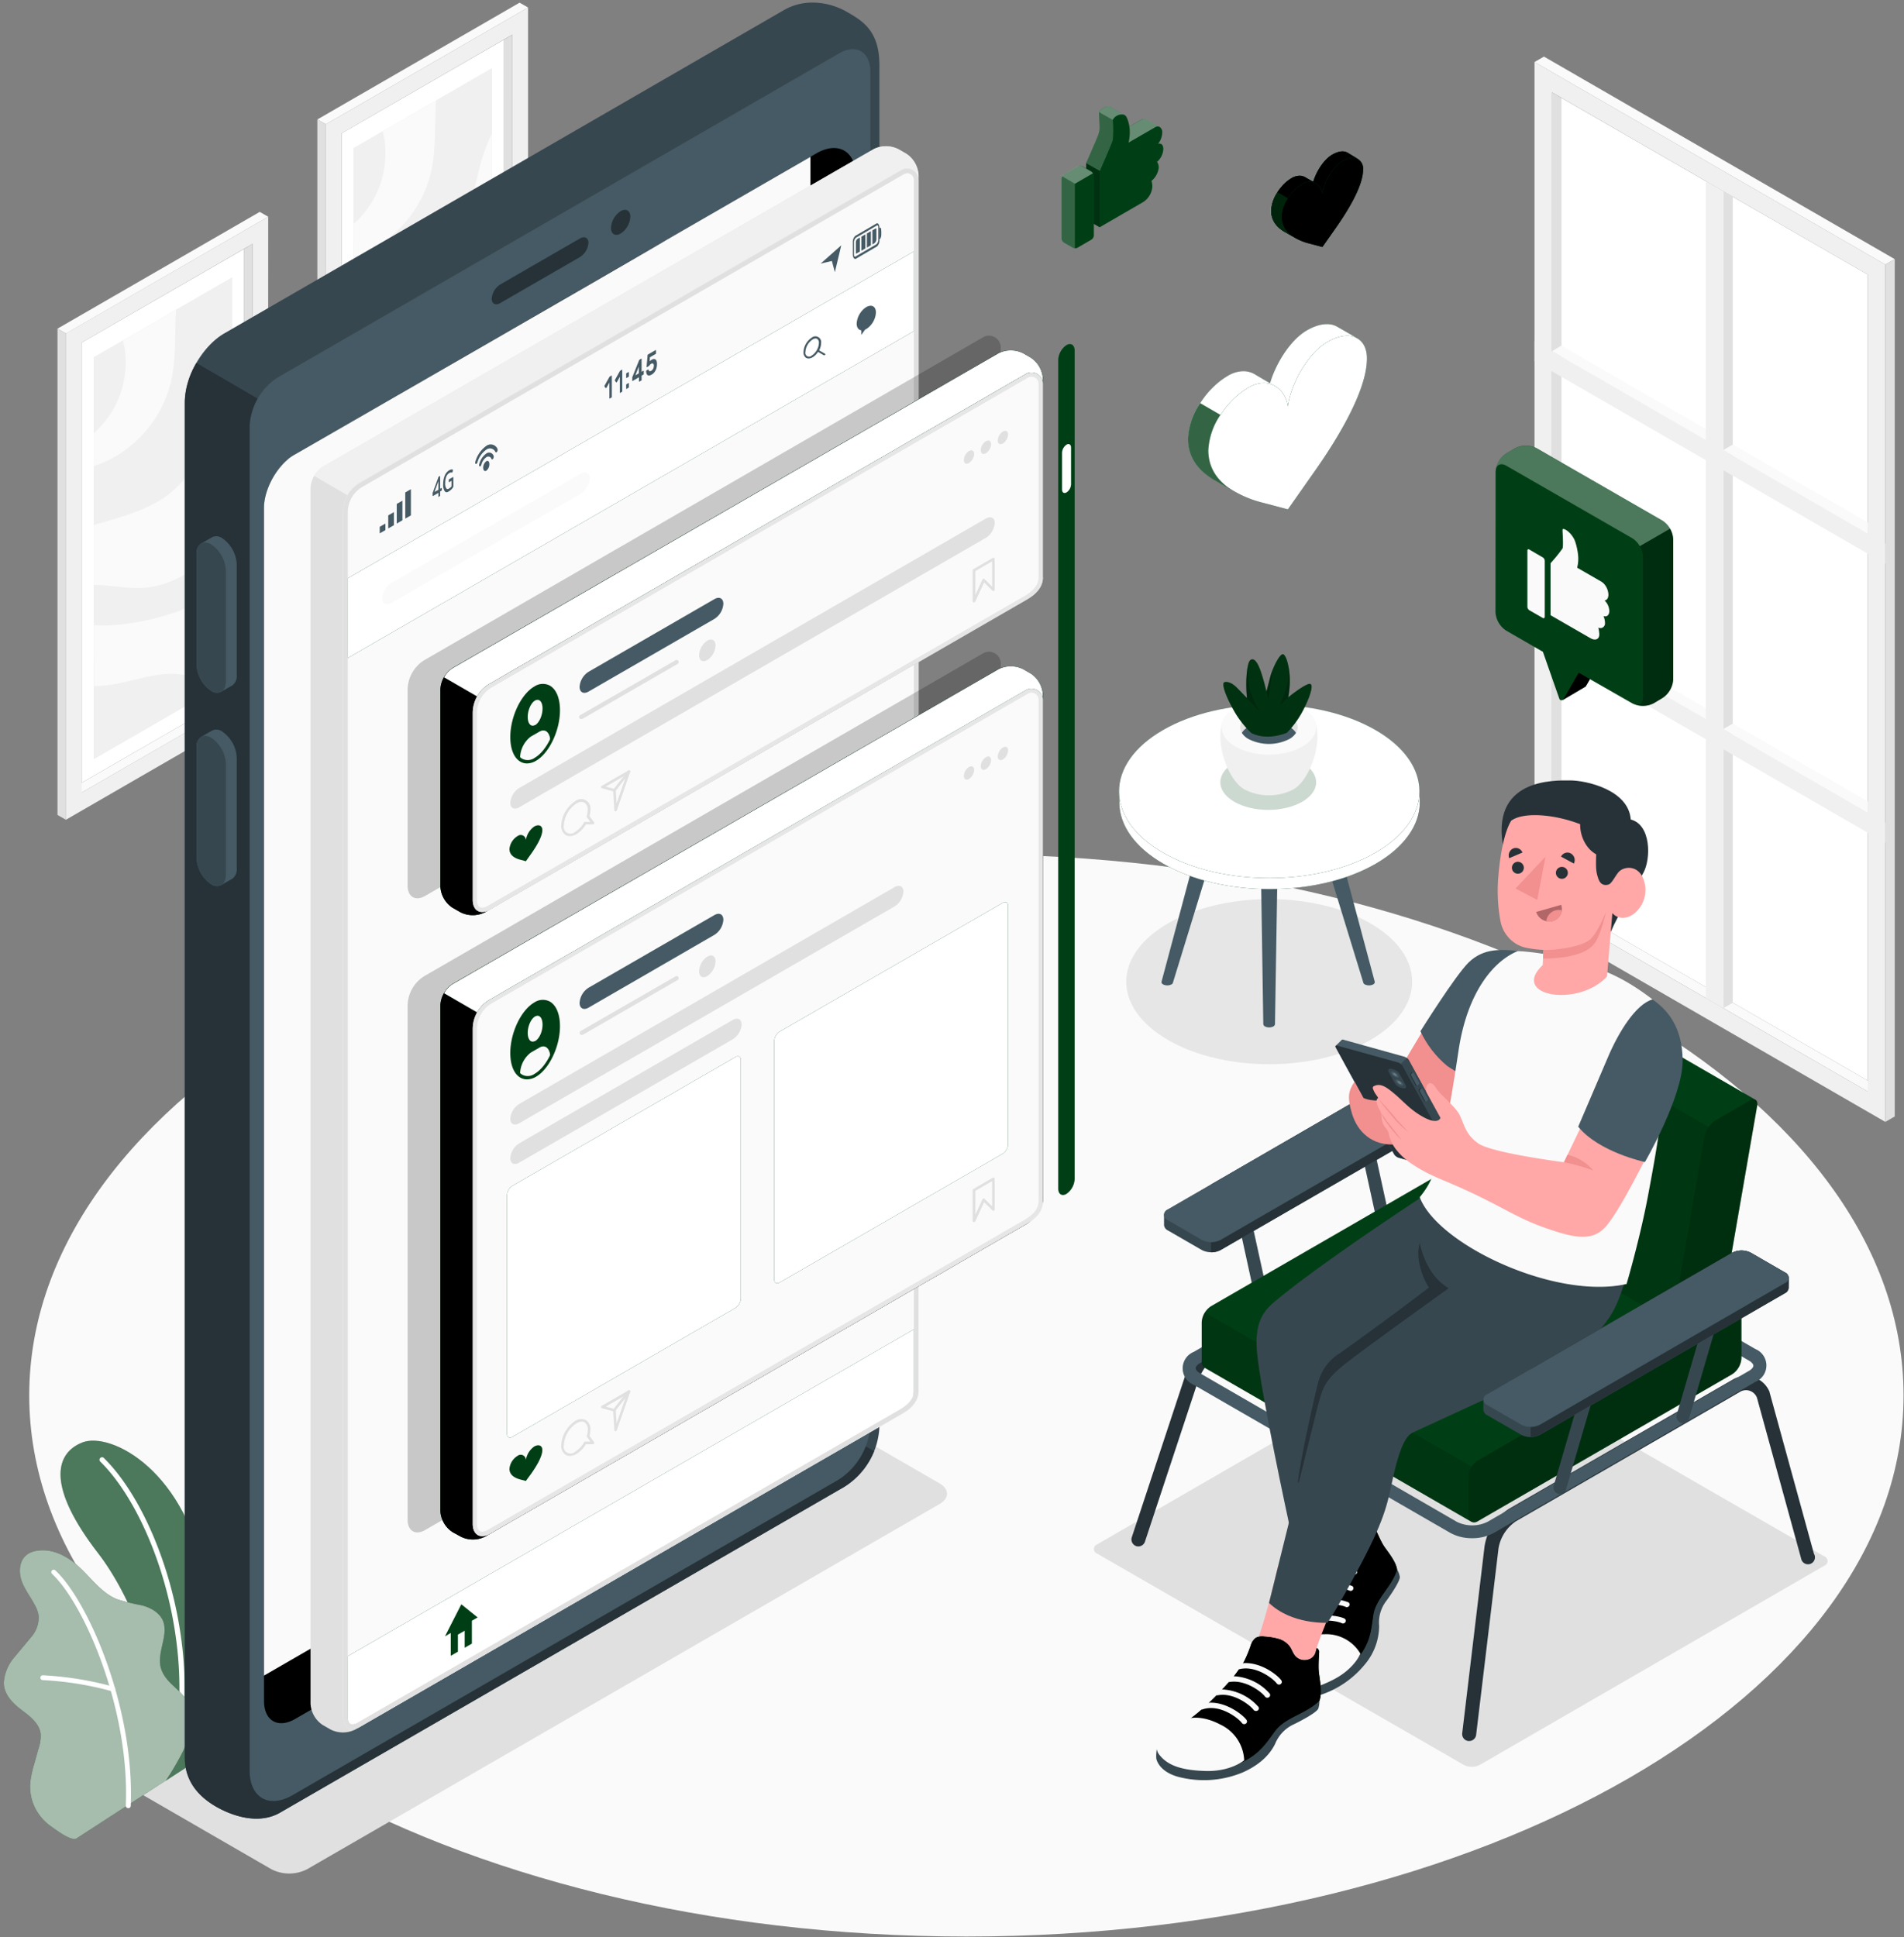 <svg xmlns="http://www.w3.org/2000/svg" xmlns:v="https://vecta.io/nano" width="463" height="471" fill="none"><rect width="100%" height="100%" fill="#808080" stroke="none"/><style><![CDATA[.B{fill:#003f15}.C{fill:#fff}.D{fill:#455a64}.E{fill:#fafafa}.F{fill:#000}.G{fill:#e0e0e0}.H{fill:#263238}.I{opacity:.2}.J{fill:#37474f}.K{fill:#f0f0f0}.L{opacity:.5}.M{opacity:.3}.N{fill:#f28f8f}.O{opacity:.25}.P{opacity:.45}.Q{fill:#ffa8a7}.R{fill:#e6e6e6}]]></style><path d="M235 470.85c125.86 0 227.89-58.906 227.89-131.57S360.86 207.71 235 207.71 7.11 266.616 7.11 339.28 109.14 470.85 235 470.85z" class="E"></path><path d="M284.06 224.49c-13.58 7.84-13.58 20.55 0 28.39s35.59 7.84 49.16 0 13.58-20.55 0-28.39-35.59-7.83-49.16 0z" class="R"></path><path d="M74.67 454.49l153.82-88.81c2.4-1.38 2.4-3.62 0-5l-36-20.8c-1.342-.681-2.825-1.036-4.33-1.036s-2.988.355-4.33 1.036L30 428.69c-2.39 1.38-2.39 3.62 0 5l36 20.8c1.343.682 2.828 1.038 4.335 1.038s2.992-.356 4.335-1.038zm281.23-25.4l-89.07-51.32c-.239-.082-.446-.236-.593-.441a1.21 1.21 0 0 1 0-1.408c.147-.205.354-.359.593-.441l83.7-48.39c.617-.322 1.303-.491 2-.491s1.383.169 2 .491l89.07 51.32c.239.082.446.236.593.441a1.21 1.21 0 0 1 0 1.408c-.147.205-.354.359-.593.441l-83.7 48.39c-.617.322-1.304.491-2 .491s-1.383-.169-2-.491z" class="G"></path><path d="M81.02 140.64l2.03 1.21 41.53-23.99-2.02-1.2-41.54 23.98z" class="E"></path><path d="M122.56 116.66l-39.51 22.81V32.43l39.51-22.8v107.03z" class="C"></path><path d="M128.41 1.83L79.23 30.22v118.24l49.18-28.39V1.83zm-3.83 116l-41.53 24V32.43l41.53-24v109.4z" class="K"></path><path d="M124.58 117.86l-2.02-1.2V9.63l2.03-1.18-.01 109.41z" class="G"></path><path d="M128.41 1.83L126.35.65l-49.18 28.4 2.06 1.17 49.18-28.39z" class="E"></path><path d="M77.17 29.05l2.06 1.17v118.24l-2.06-1.18V29.05z" class="G"></path><g class="K"><use href="#B"></use><use href="#B"></use></g><path d="M86 101.11c1.598.125 3.202.125 4.8 0a60.37 60.37 0 0 0 16.36-3.56c4.06-1.5 8.13-3.44 12.43-3.56v20.34l-4.55 2.63c-1.778-1.631-3.916-2.82-6.24-3.47-6.47-1.7-13.11 1.56-19.76 2.32a27.84 27.84 0 0 1-3 .15L86 101.11zm0-24.33c7.52-2.22 15.22-4.07 20.59-9.58 4.32-4.45 6.36-10.6 7.78-16.64s2.4-12.26 5.13-17.82l.09-.17V77.5c-.42.62-.84 1.25-1.29 1.86-4.94 6.69-12.21 12.27-20.51 12.7-3.9.21-7.93-.71-11.79-.69V76.78zm0-22.34a22.91 22.91 0 0 0 7.44-20.84l-.38-1.68L106 24.46l-.11 2.55c-.14 4.93 0 9.93-1.06 14.74a29.01 29.01 0 0 1-5.299 11.097 29 29 0 0 1-9.421 7.903 28.01 28.01 0 0 1-4.09 1.7L86 54.44zM17.84 191.51l2.02 1.2 41.54-23.98-2.02-1.21-41.54 23.99z" class="E"></path><path d="M59.38 167.52l-39.52 22.81V83.3l39.52-22.8v107.02z" class="C"></path><path d="M65.22 52.7L16 81.09v118.24l49.18-28.4.04-118.23zm-3.82 116l-41.54 24V83.3l41.54-24v109.4z" class="K"></path><path d="M61.4 168.73l-2.02-1.21V60.5l2.02-1.19v109.42z" class="G"></path><path d="M65.22 52.7l-2.06-1.18-49.18 28.39 2.06 1.18L65.22 52.7z" class="E"></path><path d="M13.98 79.91l2.06 1.18v118.24l-2.06-1.18V79.91z" class="G"></path><g class="K"><use href="#C"></use><use href="#C"></use></g><g class="E"><path d="M22.82 152c1.598.12 3.202.12 4.8 0A60.28 60.28 0 0 0 44 148.38c4.07-1.5 8.13-3.45 12.43-3.57v20.35l-4.55 2.62a15.48 15.48 0 0 0-6.23-3.46c-6.48-1.7-13.11 1.55-19.76 2.31a25.92 25.92 0 0 1-3 .16L22.82 152zm0-24.35c7.52-2.22 15.23-4.07 20.59-9.58 4.32-4.45 6.36-10.61 7.78-16.64s2.4-12.26 5.13-17.83l.09-.16v44.92c-.42.63-.84 1.26-1.29 1.87-4.93 6.68-12.2 12.27-20.5 12.7-3.9.2-7.93-.71-11.8-.7v-14.58z"></path><path d="M22.82 105.3a22.9 22.9 0 0 0 7.45-20.83l-.38-1.68 12.92-7.46-.12 2.55c-.13 4.93 0 9.93-1.06 14.74-.953 4.035-2.76 7.819-5.299 11.097a29.01 29.01 0 0 1-9.421 7.903 28.14 28.14 0 0 1-4.09 1.7v-8.02zm433.64 158.75l-2.26 1.35-76.78-44.33 2.25-1.35 76.79 44.33z"></path></g><path d="M379.67 219.72l74.53 43.02V66.78l-74.53-43v195.94z" class="C"></path><path d="M373.15 223.53l85.31 49.25V64.33l-85.31-49.25v208.45zm4.26-201.08l76.79 44.33V265.4l-76.79-44.33V22.45z" class="K"></path><path d="M377.42 221.07l2.25-1.35V23.78l-2.26-1.33.01 198.62z" class="G"></path><g class="E"><use href="#D"></use><use href="#D" y="-67.86"></use><path d="M373.15 15.08l2.3-1.32 85.3 49.25-2.29 1.32-85.31-49.25z"></path></g><path d="M460.75 63.01l-2.29 1.32v208.45l2.29-1.32V63.01zm-39.39-15.19l-2.3-1.32v198.62l2.3-1.31V47.82z" class="G"></path><g class="K"><path d="M414.8 44.05l4.26 2.45v198.62l-4.25-2.47-.01-198.6z"></path><use href="#E"></use><use href="#E" y="67.85"></use></g><g class="E"><use href="#F"></use><use href="#F" y="67.83"></use></g><path d="M290.75 207.67a1 1 0 0 1 .186-.498.99.99 0 0 1 .414-.332c.446-.227.94-.345 1.44-.345s.994.118 1.44.345c.165.071.309.186.414.332a1 1 0 0 1 .186.498l-9.56 31.11a.72.72 0 0 1-.134.345c-.074.102-.172.183-.286.235-.312.151-.654.23-1 .23s-.688-.079-1-.23a.75.75 0 0 1-.42-.58l8.32-31.11zm35.25 0c-.015-.179-.078-.35-.181-.496a1 1 0 0 0-.409-.334c-.448-.227-.943-.345-1.445-.345s-.997.118-1.445.345a1 1 0 0 0-.409.334c-.103.146-.166.317-.181.496l9.55 31.11a.75.75 0 0 0 .42.58c.312.151.654.23 1 .23s.688-.079 1-.23c.114-.053.212-.133.286-.235s.12-.22.134-.345L326 207.67zm-15.32 2.1c-.014-.181-.077-.355-.183-.503a1 1 0 0 0-.417-.337c-.446-.226-.939-.345-1.44-.345a3.19 3.19 0 0 0-1.44.345 1 1 0 0 0-.417.337c-.105.148-.169.322-.183.503l.6 39.23a.76.76 0 0 0 .136.344c.074.101.171.182.284.236.312.151.654.23 1 .23s.688-.079 1-.23c.113-.054.21-.135.284-.236a.76.76 0 0 0 .136-.344l.64-39.23z" class="D"></path><use href="#G" class="B"></use><use href="#G" opacity=".6" class="C"></use><use href="#H" class="B"></use><use href="#H" opacity=".8" class="C"></use><g class="I B"><path d="M316.64 185.44c4.55 2.63 4.55 6.89 0 9.51s-11.93 2.63-16.48 0-4.55-6.88 0-9.51 11.93-2.63 16.48 0z"></path></g><path d="M301.16 190.78c-4-4-6.29-14.14-2.43-17.34h19.67c3.86 3.2 1.54 13.29-2.42 17.34a1.14 1.14 0 0 0-.11.11l-.14.13c-.113.114-.233.221-.36.32l-.09.08-.3.22-.51.33c-1.83.927-3.853 1.41-5.905 1.41s-4.075-.483-5.905-1.41a6.14 6.14 0 0 1-.51-.33l-.28-.21-.12-.09c-.12-.1-.24-.2-.35-.31l-.15-.15a.43.43 0 0 1-.09-.1z" class="K"></path><path d="M316.69 172.14c4.49 2.6 4.49 6.8 0 9.39s-11.76 2.59-16.25 0-4.49-6.79 0-9.39 11.76-2.59 16.25 0z" class="E"></path><path d="M313.51 174c2.73 1.58 2.73 4.13 0 5.71a10.91 10.91 0 0 1-9.89 0c-2.73-1.58-2.73-4.13 0-5.71a11 11 0 0 1 9.89 0z" class="G"></path><path d="M303.62 176.69a10.91 10.91 0 0 1 9.89 0 4.44 4.44 0 0 1 1.63 1.5 4.44 4.44 0 0 1-1.63 1.5 10.91 10.91 0 0 1-9.89 0 4.44 4.44 0 0 1-1.63-1.5 4.44 4.44 0 0 1 1.63-1.5z" class="D"></path><use href="#I" class="B"></use><g class="I F"><use href="#I"></use></g><g class="F"><path d="M309 164.3l-1 3.85.43 2 1.08-7.36c-.22.55-.4 1.04-.51 1.51zm-5 3.58c-.392-1.875-.603-3.784-.63-5.7-.159.953-.259 1.915-.3 2.88a32.93 32.93 0 0 0 .15 4.7l3.16 3.31c-.966-1.646-1.763-3.385-2.38-5.19zm7.26 3.61l2-2c.331-1.645.455-3.324.37-5-.051-.993-.185-1.979-.4-2.95.198 1.595.12 3.212-.23 4.78-.475 1.757-1.056 3.483-1.74 5.17z" class="I"></path></g><use href="#J" class="B"></use><g class="M C"><use href="#J"></use></g><path d="M43.53 421.91h-.09a.62.62 0 0 1-.52-.7c3.58-26-6.86-54.42-18.59-65.89a.62.62 0 0 1 .042-.82c.106-.108.247-.173.398-.185s.3.034.421.125c12 11.67 22.59 40.59 19 66.94a.62.62 0 0 1-.226.395c-.122.099-.278.147-.434.135z" class="C"></path><use href="#K" class="B"></use><g opacity=".65" class="C"><use href="#K"></use></g><g class="C"><path d="M31.16 439.63a.6.6 0 0 1-.224-.052c-.071-.032-.134-.078-.187-.135a.58.58 0 0 1-.121-.196c-.027-.072-.04-.149-.037-.227 1-23.24-10-48.91-17.95-56.36a.59.59 0 0 1 0-.83.59.59 0 0 1 .83 0c8.12 7.61 19.3 33.7 18.32 57.27-.006.076-.028.151-.063.219s-.083.128-.142.177-.126.087-.199.11-.15.031-.226.024z"></path><path d="M27.43 411.22h-.18c-5.508-1.515-11.165-2.427-16.87-2.72-.077-.003-.153-.02-.223-.053s-.133-.078-.185-.134a.59.59 0 0 1-.119-.196c-.026-.073-.037-.15-.033-.227a.58.58 0 0 1 .187-.408.6.6 0 0 1 .196-.119.58.58 0 0 1 .227-.033 80.26 80.26 0 0 1 17.17 2.78.58.58 0 0 1 .424.646.58.58 0 0 1-.594.494v-.03z"></path></g><path d="M213.85 345.46V15.84c0-8.48-4.21-10.82-8-13s-9.9-3.46-15.21-.39L54.56 81.05c-5.31 3.07-9.62 10.53-9.62 16.67v329.62c0 6.14 3.85 9.76 7.59 11.92s10.26 4.53 15.58 1.46l136.11-78.58a18.1 18.1 0 0 0 7.216-6.954c1.704-2.95 2.54-6.321 2.414-9.726z" class="J"></path><path d="M205.19 348.58l-140 80.81v-331L47.76 88.24a19.65 19.65 0 0 0-2.82 9.48v329.62c0 6.14 3.85 9.76 7.59 11.92s10.26 4.53 15.58 1.46l136.11-78.58a18.4 18.4 0 0 0 8.34-9.3l-.54-.31-6.83-3.95z" class="H"></path><path d="M204 13L67.47 91.81a15 15 0 0 0-6.76 11.69v327c0 6.59 4.68 9.28 10.39 6L204 359.72c2.225-1.457 4.077-3.415 5.408-5.718a17.01 17.01 0 0 0 2.252-7.542v-329c-.03-4.91-3.48-6.9-7.66-4.46z" class="D"></path><path d="M208.13 42.86v287.57c0 4.85-3.42 10.78-7.6 13.18L71.81 417.93c-4.2 2.44-7.61.48-7.61-4.38V123.63c0-3.93 2.24-8.57 5.34-11.47l.72-.65a12.86 12.86 0 0 1 1.55-1l125.94-72.77.75-.44c5.31-3.06 9.63-.56 9.63 5.56z" class="F"></path><path d="M189.48 335.08c2.212-1.449 4.052-3.398 5.372-5.689a16.87 16.87 0 0 0 2.228-7.501V38.13l-35 20.2c-1.19.84-90.28 52.13-90.28 52.13-.54.296-1.058.63-1.55 1l-.72.65c-3.1 2.9-5.34 7.54-5.34 11.47v283.83l125.29-72.33z" class="E"></path><path d="M121.66 69.16L141 58c1.16-.67 2.09-.19 2.09 1.06a4.47 4.47 0 0 1-.632 1.98c-.363.601-.862 1.108-1.458 1.48l-19.34 11.16c-1.15.67-2.09.2-2.09-1.05a4.48 4.48 0 0 1 .63-1.985c.363-.603.863-1.112 1.46-1.485zm29.27-17.82c1.3-.75 2.35-.14 2.35 1.36-.044.817-.28 1.612-.688 2.321a5.21 5.21 0 0 1-1.662 1.759c-1.3.75-2.35.14-2.35-1.36a5.2 5.2 0 0 1 .688-2.321 5.19 5.19 0 0 1 1.662-1.759z" class="H"></path><path d="M57.57 137.27a8.17 8.17 0 0 0-1.018-3.645c-.62-1.119-1.494-2.076-2.552-2.795a2.38 2.38 0 0 0-2.44-.2l-2.67 1.53c-.387.29-.692.676-.885 1.12s-.267.929-.215 1.41v26.85a8.17 8.17 0 0 0 3.57 6.46 2.41 2.41 0 0 0 1.142.433c.412.044.828-.019 1.208-.183l2.75-1.58a2.77 2.77 0 0 0 1.11-2.52v-26.88z" class="D"></path><path d="M54.92 138.79v26.86c0 2.42-1.59 3.46-3.56 2.33a8.17 8.17 0 0 1-2.546-2.796c-.618-1.119-.966-2.367-1.014-3.644v-26.85c0-2.42 1.6-3.46 3.56-2.33a8.11 8.11 0 0 1 3.56 6.43z" class="J"></path><path d="M57.57 184.27c-.05-1.276-.399-2.523-1.019-3.64s-1.494-2.072-2.551-2.79a2.36 2.36 0 0 0-2.44-.2l-2.67 1.53a2.79 2.79 0 0 0-1.1 2.52v26.86a8.13 8.13 0 0 0 3.57 6.45 2.37 2.37 0 0 0 1.142.437c.412.044.829-.02 1.208-.187l2.75-1.57c.39-.288.697-.673.892-1.117a2.78 2.78 0 0 0 .218-1.413v-26.88z" class="D"></path><path d="M54.92 185.8v26.86c0 2.42-1.59 3.46-3.56 2.32a8.13 8.13 0 0 1-3.56-6.43v-26.86c0-2.42 1.6-3.46 3.56-2.32a8.11 8.11 0 0 1 3.56 6.43z" class="J"></path><path d="M212.44 36.27L78.51 113.49a6.65 6.65 0 0 0-3 5.22v295.52a6.63 6.63 0 0 0 3 5.21l1.88 1.08c.931.466 1.959.709 3 .709s2.069-.243 3-.709l133.94-77.35c.874-.574 1.601-1.346 2.122-2.252s.822-1.924.878-2.968V42.55a6.64 6.64 0 0 0-.874-2.97c-.522-.907-1.25-1.678-2.126-2.25l-1.88-1.07a6.69 6.69 0 0 0-6.01.01z" class="G"></path><path d="M223.38 338.15c0 2.66-1.86 4.34-4.17 5.67l-131.62 76c-2.3 1.33-4.17.26-4.17-2.41V124.56a8.29 8.29 0 0 1 1.11-4.152c.729-1.262 1.777-2.31 3.04-3.038l131.64-76a2.78 2.78 0 0 1 2.781.001 2.77 2.77 0 0 1 1.017 1.019c.244.423.372.903.372 1.391v294.37z" class="E"></path><path d="M223.38 42.55v1.18c-.003-.488-.134-.966-.38-1.387a2.79 2.79 0 0 0-1.021-1.013c-.422-.243-.902-.371-1.389-.37a2.79 2.79 0 0 0-1.39.371l-131.63 76a8.09 8.09 0 0 0-3 3c-.022.027-.039.057-.05.09l-8.15-4.7c.515-.937 1.262-1.726 2.17-2.29l133.9-77.16a6.7 6.7 0 0 1 3-.709c1.042 0 2.069.243 3 .709l1.88 1.08c.886.562 1.625 1.327 2.157 2.231s.842 1.922.903 2.969z" class="K"></path><use href="#L" class="B"></use><use href="#L" class="C L"></use><path d="M95.19 141.74l46-26.54c1.24-.71 2.24-.2 2.24 1.14-.056.752-.287 1.481-.676 2.127a4.81 4.81 0 0 1-1.564 1.593l-46 26.53c-1.24.72-2.24.21-2.24-1.13a4.79 4.79 0 0 1 .674-2.129c.389-.646.926-1.191 1.566-1.591z" class="E"></path><path opacity=".75" d="M210.66 72.61c2.32-1.34 4.21-.25 4.21 2.43-.082 1.461-.506 2.883-1.239 4.149s-1.755 2.343-2.981 3.141c-2.33 1.34-4.21.26-4.2-2.43a9.33 9.33 0 0 1 1.235-4.147 9.32 9.32 0 0 1 2.975-3.143z" class="C"></path><path d="M210.66 74.66a5.17 5.17 0 0 0-1.643 1.723c-.406.694-.645 1.474-.697 2.277 0 1 .45 1.56 1.11 1.65v1.13l.95-1.31c.09 0 .18-.07.27-.12a5.16 5.16 0 0 0 1.652-1.726c.408-.696.647-1.479.698-2.284 0-1.48-1-2.08-2.34-1.34z" class="D"></path><path opacity=".75" d="M198.05 79.9c2.32-1.34 4.2-.25 4.2 2.43-.081 1.46-.505 2.88-1.238 4.145s-1.755 2.339-2.982 3.135c-2.33 1.35-4.21.26-4.2-2.42a9.3 9.3 0 0 1 1.239-4.15c.733-1.267 1.754-2.343 2.981-3.14z" class="C"></path><path d="M200.61 86l-1.41-.81a4.01 4.01 0 0 0 .47-1.77c.048-.284.008-.575-.115-.835s-.322-.477-.571-.62a1.41 1.41 0 0 0-1.604.136 4.44 4.44 0 0 0-1.421 1.515c-.348.61-.546 1.294-.579 1.995-.021.265.025.531.133.774A1.59 1.59 0 0 0 196 87a1.22 1.22 0 0 0 .62.16 2 2 0 0 0 1-.3 4.01 4.01 0 0 0 1.3-1.3l1.42.82a.19.19 0 0 0 .12 0 .28.28 0 0 0 .131-.036c.04-.023.074-.055.099-.094a.26.26 0 0 0-.006-.136c-.014-.044-.04-.083-.074-.114zm-2-.85c-.303.535-.732.988-1.25 1.32a.91.91 0 0 1-1.078.126.91.91 0 0 1-.381-.427c-.078-.179-.096-.379-.051-.569.032-.615.209-1.214.516-1.748a3.91 3.91 0 0 1 1.254-1.322 1.47 1.47 0 0 1 .72-.23.63.63 0 0 1 .36.1 1.07 1.07 0 0 1 .352.441 1.08 1.08 0 0 1 .078.559 3.66 3.66 0 0 1-.49 1.7l-.03.05z" class="D"></path><use href="#M" class="B"></use><use href="#M" class="C L"></use><path d="M116.15 393.26l-1.4.81v5.56l-1.75 1v-4.14l-1.65.95v4.15l-1.74 1.01v-5.56l-1.4.81 3.97-7.78 3.97 3.19z" class="B"></path><g class="C"><path d="M139.28 385.36a2.01 2.01 0 0 1-1-.27c-1-.58-1.57-2-1.57-3.82 0-3.11 1.66-6.61 3.7-7.79.356-.238.769-.376 1.196-.401a2.39 2.39 0 0 1 1.234.261c1 .58 1.57 2 1.57 3.82 0 3.11-1.67 6.61-3.71 7.79a2.85 2.85 0 0 1-1.42.41zm2.51-11.71a2.27 2.27 0 0 0-1.11.33c-1.88 1.09-3.42 4.36-3.42 7.29 0 1.61.48 2.85 1.29 3.32.291.145.615.208.939.184a1.81 1.81 0 0 0 .901-.324c1.89-1.09 3.42-4.36 3.42-7.29 0-1.61-.48-2.85-1.28-3.32-.226-.127-.481-.193-.74-.19zm-1.63 6.19c-.147-.002-.291-.04-.42-.11-.225-.179-.401-.413-.511-.679s-.151-.555-.119-.841c-.018-.534.088-1.065.31-1.551s.554-.913.97-1.249c.143-.084.305-.128.47-.128s.328.044.47.128c.226.176.402.408.513.672a1.68 1.68 0 0 1 .117.838c.018.534-.088 1.065-.31 1.551s-.554.913-.97 1.249a1 1 0 0 1-.52.12zm.75-4a.52.52 0 0 0-.23.07 2.9 2.9 0 0 0-.76 1.037c-.173.398-.255.829-.24 1.263 0 .6.18.93.34 1s.15.08.36 0a2.92 2.92 0 0 0 .76-1.037c.173-.398.255-.83.24-1.263 0-.6-.19-.92-.35-1-.033-.034-.075-.058-.12-.07z"></path><path d="M138.17 385c-.038-.005-.075-.018-.108-.037s-.063-.045-.086-.076a.29.29 0 0 1-.05-.103c-.01-.037-.012-.076-.006-.114l.07-.51c.053-.623.238-1.227.541-1.774s.719-1.022 1.219-1.396l1.35-.78a1.26 1.26 0 0 1 .587-.201c.21-.018.42.017.613.101.243.146.448.348.596.591a1.76 1.76 0 0 1 .254.799l.06.44a.27.27 0 0 1-.002.113c-.008.038-.024.073-.047.104s-.051.057-.084.076a.29.29 0 0 1-.217.032c-.037-.009-.071-.026-.1-.048s-.055-.05-.074-.083a.28.28 0 0 1-.036-.104l-.07-.44a1.24 1.24 0 0 0-.52-1 .73.73 0 0 0-.68.08l-1.34.78a3.9 3.9 0 0 0-1.026 1.215c-.255.472-.409.991-.454 1.525l-.07.52c0 .041-.008.081-.024.118a.3.3 0 0 1-.071.098c-.03.028-.066.048-.105.061s-.079.017-.12.013zm27.42-15.62c-.17.002-.336-.054-.47-.16-.25-.261-.42-.588-.491-.942a1.9 1.9 0 0 1 .091-1.058 4.05 4.05 0 0 1 .25-.76l.11-.27c.198-.451.303-.937.31-1.43v-.7c0-2.25 1.16-4.68 2.64-5.54a1.76 1.76 0 0 1 .883-.29c.315-.016.628.053.907.2a3.05 3.05 0 0 1 .928 1.226c.2.482.273 1.006.212 1.524v.7a1.58 1.58 0 0 0 .26 1l.12.14a1.53 1.53 0 0 1 .29.54 2.99 2.99 0 0 1-.086 1.707c-.193.549-.542 1.029-1.004 1.383l-4.44 2.56a1 1 0 0 1-.51.17zm3.46-10.53a1.57 1.57 0 0 0-.73.22c-1.3.75-2.35 3-2.35 5v.7c-.008.572-.13 1.136-.36 1.66l-.11.27c-.094.212-.168.433-.22.66-.16.69 0 1.21.18 1.36 0 0 .13.1.36 0l4.43-2.56a2.51 2.51 0 0 0 .749-1.101c.146-.428.174-.887.081-1.329-.033-.126-.095-.242-.18-.34l-.11-.14c-.29-.384-.432-.86-.4-1.34v-.7c.054-.417.004-.841-.146-1.234a2.54 2.54 0 0 0-.714-1.016 1 1 0 0 0-.48-.11z"></path><path d="M167.76 369.4a.84.84 0 0 1-.35-.07c-.17-.092-.317-.221-.428-.379s-.184-.34-.212-.531c-.009-.038-.01-.076-.004-.114s.02-.075.041-.107a.28.28 0 0 1 .078-.083.29.29 0 0 1 .105-.046c.074-.013.15.003.213.044a.3.3 0 0 1 .127.176c.009.103.042.202.096.291a.69.69 0 0 0 .214.219c.065.023.135.03.203.02s.132-.038.187-.08a2.59 2.59 0 0 0 .675-.769c.172-.299.282-.629.325-.971.017-.073.06-.136.121-.179s.135-.061.209-.051.143.054.188.115a.29.29 0 0 1 .052.215 3.21 3.21 0 0 1-.418 1.199c-.218.367-.508.687-.852.941a1.11 1.11 0 0 1-.57.16zm-.42-9.59c-.069 0-.136-.025-.188-.071a.28.28 0 0 1-.092-.179c-.005-.083-.005-.167 0-.25.002-.388.094-.77.267-1.117s.424-.649.733-.883c.121-.073.259-.112.4-.112a.77.77 0 0 1 .4.112c.167.127.299.295.383.487a1.23 1.23 0 0 1 .097.613v.26a.29.29 0 1 1-.58-.06c.005-.067.005-.134 0-.2 0-.34-.09-.55-.19-.6-.034-.019-.071-.028-.11-.028s-.076.009-.11.028a2 2 0 0 0-.7 1.54 1.08 1.08 0 0 0 0 .18c.006.037.004.076-.006.112a.29.29 0 0 1-.05.101c-.023.029-.053.055-.086.074a.29.29 0 0 1-.108.033l-.06-.04zM192.26 346c-.05 0-.1-.013-.143-.037s-.081-.06-.107-.103c-.038-.067-.048-.146-.03-.22a.3.3 0 0 1 .13-.18l6.34-3.66c.066-.036.145-.045.217-.025s.135.069.173.135a.26.26 0 0 1 .038.105c.006.037.004.075-.005.111s-.026.071-.049.1-.051.055-.084.074l-6.34 3.66c-.042.027-.09.041-.14.04z"></path><path d="M192.26 349.64c-.065.006-.131-.011-.185-.048a.28.28 0 0 1-.111-.155c-.018-.063-.013-.13.014-.19a.28.28 0 0 1 .132-.137l6.34-3.66c.065-.039.143-.05.216-.031s.136.066.174.131.05.142.031.216-.066.135-.131.174l-6.34 3.66c-.042.027-.09.041-.14.04zm0 3.66c-.05 0-.1-.013-.144-.037a.3.3 0 0 1-.106-.103c-.037-.065-.047-.143-.029-.215a.29.29 0 0 1 .129-.175l6.34-3.66c.032-.02.068-.033.105-.038s.075-.004.111.005a.28.28 0 0 1 .174.133c.019.033.033.069.039.107s.004.077-.006.114-.025.072-.048.103a.31.31 0 0 1-.085.076l-6.34 3.66c-.044.019-.092.03-.14.03z"></path></g><path d="M220.6 42.11a1.63 1.63 0 0 1 1.62 1.63v294.41c0 1.8-1.11 3.24-3.59 4.67L87 418.82a2.66 2.66 0 0 1-1.28.41c-1 0-1.15-1.14-1.15-1.82V124.56a7.18 7.18 0 0 1 .96-3.571c.626-1.086 1.526-1.989 2.61-2.619l131.64-76a1.67 1.67 0 0 1 .81-.22m0-1.16a2.75 2.75 0 0 0-1.39.38l-131.64 76c-1.263.728-2.311 1.776-3.04 3.038a8.29 8.29 0 0 0-1.11 4.152v292.85c0 1.89.94 3 2.31 3a3.74 3.74 0 0 0 1.86-.57l131.62-76c2.31-1.33 4.17-3 4.17-5.67V43.74c-.011-.729-.307-1.424-.825-1.937A2.78 2.78 0 0 0 220.6 41l-.01-.01z" class="G"></path><g class="D"><path d="M106.61 120.83c-.016-.052-.016-.108 0-.16v-.83l-1.3.75c-.07 0-.1 0-.1-.12v-.29c-.006-.057-.006-.114 0-.17-.005-.053-.005-.107 0-.16l1.37-3.75c0-.06 0-.11.06-.14.023-.034.054-.062.09-.08l.18-.11h.12c.021.058.021.122 0 .18v2.89l.28-.17h.12c.018.058.018.121 0 .18v.15a.57.57 0 0 1 0 .21c-.023.054-.066.097-.12.12l-.28.17v.82c.018.069.018.141 0 .21a.25.25 0 0 1-.12.13l-.21.12c-.03.08-.07.08-.09.05zm0-1.74V117l-.94 2.6.94-.51z"></path><path d="M108.15 119.45a2.67 2.67 0 0 1-.38-1.69 5.25 5.25 0 0 1 .38-2.12 2.62 2.62 0 0 1 1.07-1.29 1.48 1.48 0 0 1 .52-.2c.133-.025.271-.004.39.06a.08.08 0 0 1 .011.04.08.08 0 0 1-.011.04c.008.029.008.06 0 .09l-.11.43c-.012.035-.029.069-.05.1h-.06c-.111-.036-.228-.044-.343-.025s-.224.065-.317.135a1.8 1.8 0 0 0-.73.88c-.186.502-.274 1.035-.26 1.57a2.2 2.2 0 0 0 .26 1.28c.17.21.4.23.7 0 .115-.064.223-.141.32-.23a1.28 1.28 0 0 0 .25-.28v-1.34l-.54.31h-.11c-.015-.059-.015-.121 0-.18v-.19a.57.57 0 0 1 0-.21c.022-.051.061-.094.11-.12l.86-.5h.13c.021.072.021.148 0 .22v1.91c.006.056.006.113 0 .17a1.2 1.2 0 0 1-.05.13 2.82 2.82 0 0 1-1 1c-.43.32-.79.31-1.04.01zm10.85-6.59c.004.305-.061.606-.191.882a2 2 0 0 1-.559.708c-.41.23-.75-.09-.75-.73-.003-.303.063-.603.193-.876a2.01 2.01 0 0 1 .557-.704c.45-.24.75.08.75.72zm-.72-2.61c-.875.637-1.492 1.567-1.74 2.62a.48.48 0 0 0-.038.272c.015.092.055.179.118.248.14.09.35-.09.44-.39a3.19 3.19 0 0 1 1.22-1.85c.105-.074.226-.121.352-.138s.256-.003.377.04a.79.79 0 0 1 .316.208.8.8 0 0 1 .185.33c.08.19.29.14.44-.12.107-.188.136-.411.08-.62a1.14 1.14 0 0 0-.27-.461 1.15 1.15 0 0 0-.451-.287c-.171-.059-.354-.076-.533-.05a1.15 1.15 0 0 0-.496.198zm0-1.85c-1.298.928-2.24 2.273-2.67 3.81-.09.25-.06.5.06.58.14.08.34-.09.43-.37a5.69 5.69 0 0 1 2.18-3.11 1.46 1.46 0 0 1 .592-.258c.214-.04.435-.031.645.025s.405.16.57.303a1.45 1.45 0 0 1 .383.52c.09.17.29.11.43-.13a.75.75 0 0 0 .103-.318.75.75 0 0 0-.043-.332 1.78 1.78 0 0 0-1.168-1.002c-.257-.069-.526-.08-.788-.031s-.509.156-.724.313zM147 94c-.011-.022-.016-.046-.016-.07s.005-.048.016-.07c.003-.057.02-.112.05-.16l1.08-1.93c.023-.049.05-.096.08-.14l.09-.09.39-.22h.09c.017.042.017.088 0 .13v4.93c.013.056.013.114 0 .17-.016.046-.048.086-.09.11l-.4.23a.09.09 0 0 1-.1 0c-.013-.042-.013-.088 0-.13V93l-.7 1.26c-.01.021-.024.04-.041.055s-.037.027-.059.035h-.09L147 94zm2.54-1.42c-.011-.022-.016-.046-.016-.07s.005-.048.016-.07c.003-.057.02-.112.05-.16l1.08-1.93c.023-.049.05-.096.08-.14.025-.035.055-.065.09-.09l.39-.22c.013-.011.029-.016.045-.016s.032.006.045.016c.017.042.017.088 0 .13V95a.35.35 0 0 1 0 .17c-.019.045-.05.083-.09.11l-.4.23a.08.08 0 0 1-.1 0c-.012-.039-.012-.081 0-.12v-3.78l-.7 1.26a.23.23 0 0 1-.1.1.09.09 0 0 1-.09 0l-.3-.39zm3.29-2.11h.09c.017.042.017.088 0 .13v.74c.015.056.015.114 0 .17-.006.025-.017.049-.033.069s-.035.038-.057.051l-.46.26a.09.09 0 0 1-.1 0c-.012-.039-.012-.081 0-.12V91a.54.54 0 0 1 0-.17.25.25 0 0 1 .1-.12l.46-.24zm0 2.67h.09c.02 0 0 .06 0 .12V94a.31.31 0 0 1 0 .16c-.006.025-.017.049-.033.069s-.035.038-.057.051l-.46.27a.08.08 0 0 1-.1 0 .19.19 0 0 1 0-.12v-.75a.54.54 0 0 1 0-.17c.022-.045.057-.083.1-.11l.46-.26zm2.65-.37a.08.08 0 0 1-.1 0c-.015-.039-.015-.081 0-.12v-.92l-1.53.89a.09.09 0 0 1-.1 0c-.012-.039-.012-.081 0-.12v-.54a.74.74 0 0 1 0-.21c0-.07.05-.14.08-.22l1.52-3.79a.63.63 0 0 1 .2-.31l.38-.22c.013-.011.029-.016.045-.016s.032.006.045.016c.016.039.016.082 0 .12v3.06l.43-.25h.09c.02 0 0 .06 0 .12v.54a.35.35 0 0 1 0 .17.23.23 0 0 1-.09.12l-.43.24v.93a.31.31 0 0 1 0 .16c-.006.025-.017.049-.033.069s-.035.038-.057.051l-.45.23zm-.14-2v-1.63l-.84 2.12.84-.49zm2.13-4.29c-.013-.056-.013-.114 0-.17a.35.35 0 0 1 .09-.11l1.87-1.08h.09c.02 0 0 .06 0 .12v.54a.35.35 0 0 1 0 .17.23.23 0 0 1-.09.12l-1.39.8-.06 1a1.23 1.23 0 0 1 .27-.25l.21-.14a1.39 1.39 0 0 1 .52-.19.58.58 0 0 1 .41.11c.132.096.227.233.27.39a1.98 1.98 0 0 1 .1.7 3.59 3.59 0 0 1-.1.9 3.18 3.18 0 0 1-.28.73c-.105.211-.243.403-.41.57a2.32 2.32 0 0 1-.51.39 1.46 1.46 0 0 1-.58.22.6.6 0 0 1-.41-.1.66.66 0 0 1-.24-.34c-.062-.167-.096-.342-.1-.52a.35.35 0 0 1 0-.17c.022-.045.057-.083.1-.11l.4-.23c.013-.011.029-.016.045-.016s.032.006.045.016v.1c.009.085.044.166.1.23a.24.24 0 0 0 .15.09.39.39 0 0 0 .18 0 1.06 1.06 0 0 0 .22-.1 1.24 1.24 0 0 0 .46-.5 1.71 1.71 0 0 0 .17-.75c.01-.086 0-.174-.03-.255a.55.55 0 0 0-.14-.215.41.41 0 0 0-.46 0 1.24 1.24 0 0 0-.23.17c-.052.048-.099.102-.14.16l-.1.14a.4.4 0 0 1-.12.1l-.45.26a.08.08 0 0 1-.1 0c-.012-.039-.012-.081 0-.12l.24-2.66zm-65.13 43.21v-1.6l1.38-.79v1.59l-1.38.8zm2.07-1.2v-3.18l1.38-.8v3.19l-1.38.79zm2.07-1.19v-4.78l1.38-.79v4.77l-1.38.8zm2.07-1.2v-6.36l1.37-.8v6.37l-1.37.79zm115.09-71.58c-.021-.047-.052-.089-.09-.123a.38.38 0 0 0-.132-.076.37.37 0 0 0-.298.03l-5.14 3a2.01 2.01 0 0 0-.473.719 1.99 1.99 0 0 0-.127.851v2.89a1.71 1.71 0 0 0 .22.92.6.6 0 0 0 .21.19.31.31 0 0 0 .31 0l5.14-3a2 2 0 0 0 .473-.719 2.01 2.01 0 0 0 .127-.851v-2.91a1.71 1.71 0 0 0-.22-.92zm-5.89 7.8a.75.75 0 0 1-.09-.42V59a1.53 1.53 0 0 1 .1-.645 1.52 1.52 0 0 1 .36-.545l5.14-3a.21.21 0 0 1 .17 0l.06.06a.75.75 0 0 1 .09.42v2.91a1.55 1.55 0 0 1-.099.65 1.53 1.53 0 0 1-.361.55l-5.14 3c-.1.01-.18 0-.23-.08zm1.34-4.57v3.42l-.81.47c-.016.009-.033.014-.051.013s-.035-.005-.051-.014-.027-.022-.036-.038-.013-.033-.012-.051V59a1.15 1.15 0 0 1 .072-.475 1.16 1.16 0 0 1 .258-.405l.63-.37zm.38-.21l.97-.56v3.42l-.97.56v-3.42zm1.34-.77l.97-.56v3.43l-.97.56v-3.43zm2.31-1.1v2.47a1.3 1.3 0 0 1-.175.634 1.29 1.29 0 0 1-.465.466l-.33.19V56l.77-.44c.02-.013.042-.02.066-.02s.046.005.067.016.037.028.049.048a.13.13 0 0 1 .018.067z"></path><path d="M214.05 55.35c.14-.09.26.33.26.92v.54c.04.433-.05.869-.26 1.25l-.26.18V55.5l.26-.15zm-14.49 8.74l5.01-4.44-1.55 6.52-.73-2.72-2.73.64z"></path></g><path d="M257.33 289V87.58c.022-.726.214-1.436.561-2.074a4.63 4.63 0 0 1 1.439-1.596c1.12-.65 2 0 2 1.33v201.38c-.024.725-.217 1.435-.564 2.072s-.839 1.185-1.436 1.598c-1.1.65-2 .05-2-1.29z" class="B"></path><path d="M258.26 119v-8.89a2.5 2.5 0 0 1 .308-1.133c.192-.348.463-.645.792-.867.6-.35 1.09 0 1.09.72v8.89c-.012.395-.117.783-.306 1.13s-.458.645-.784.87c-.61.36-1.1.04-1.1-.72z" class="C"></path><g class="I F"><path d="M243.36 133.65c0 2.73-1.92 4.48-4.29 5.84l-135.66 78.33c-2.36 1.37-4.29.26-4.29-2.48V167.8a8.56 8.56 0 0 1 4.27-7.41L239.06 82a2.87 2.87 0 0 1 1.435-.382c.503.001.998.134 1.433.386s.798.615 1.049 1.051.383.931.383 1.434v49.16z"></path></g><use href="#N" class="B"></use><use href="#N" class="F O"></use><path d="M253.59 140.27c0 2.63-1.84 4.3-4.13 5.61l-130.38 75.29c-2.27 1.31-4.13.25-4.13-2.39v-45.42a8.22 8.22 0 0 1 1.102-4.106c.722-1.248 1.759-2.284 3.008-3.004l130.4-75.32a2.75 2.75 0 0 1 1.376-.371c.484-.001.959.126 1.377.367a2.75 2.75 0 0 1 1.009 1.007 2.76 2.76 0 0 1 .368 1.377v46.96z" class="E"></path><path d="M250.83 91.59a1.72 1.72 0 0 1 1.72 1.72v47c0 1.83-1.11 3.28-3.61 4.72l-130.38 75.24c-.396.253-.851.398-1.32.42-1.13 0-1.25-1.33-1.25-1.91v-45.42a7.22 7.22 0 0 1 3.59-6.22L250 91.82a1.76 1.76 0 0 1 .86-.23m0-1a2.68 2.68 0 0 0-1.37.38l-130.4 75.32c-1.249.72-2.286 1.756-3.008 3.004a8.21 8.21 0 0 0-1.102 4.106v45.42c0 1.87.94 2.95 2.29 2.95.652-.023 1.286-.216 1.84-.56l130.38-75.29c2.29-1.31 4.13-3 4.13-5.61v-47a2.76 2.76 0 0 0-2.76-2.76v.04z" class="R"></path><use href="#O" class="B"></use><use href="#O" class="C P"></use><g class="B"><path d="M130.13 167.27c-3.11 1.8-5.63 7.14-5.63 11.93 0 2.59.74 4.47 1.9 5.39l.1-.82a6.68 6.68 0 0 1 .799-2.602 6.67 6.67 0 0 1 1.771-2.068l2.13-1.22c1.24-.72 2.3 0 2.57 1.7l.11.67c1.198-2.339 1.842-4.922 1.88-7.55 0-4.79-2.52-7.21-5.63-5.43zm0 9c-1 .57-1.8-.3-1.8-1.95s.8-3.46 1.8-4 1.8.3 1.8 1.95-.8 3.46-1.8 4.04v-.04z"></path><path d="M128.15 185.62c-.561.003-1.113-.142-1.6-.42-1.57-.91-2.46-3.09-2.46-6 0-4.91 2.62-10.42 5.84-12.28a3.7 3.7 0 0 1 3.78-.22c1.57.9 2.46 3.09 2.46 6 0 4.91-2.61 10.42-5.83 12.28a4.4 4.4 0 0 1-2.19.64zm4-18.53a3.54 3.54 0 0 0-1.77.54c-3 1.73-5.43 6.92-5.43 11.57 0 2.57.76 4.55 2.05 5.29a2.9 2.9 0 0 0 1.531.309c.529-.038 1.037-.221 1.469-.529 3-1.73 5.43-6.92 5.43-11.57 0-2.57-.77-4.55-2.06-5.29a2.37 2.37 0 0 0-1.26-.32h.04z"></path></g><path d="M143.12 163.34l30.61-17.67c1.2-.7 2.17-.18 2.17 1.15-.051.737-.273 1.452-.65 2.088a4.73 4.73 0 0 1-1.52 1.572l-30.61 17.67c-1.2.69-2.18.18-2.18-1.15a4.7 4.7 0 0 1 .653-2.09c.379-.636.902-1.174 1.527-1.57z" class="D"></path><path d="M141.46 174.82c-.133.035-.273.015-.392-.054a.52.52 0 0 1-.238-.316c-.034-.133-.015-.273.055-.392s.182-.203.315-.238l23-13.25c.059-.045.126-.078.198-.095a.51.51 0 0 1 .422.081c.061.043.111.098.149.162a.53.53 0 0 1 .068.209.52.52 0 0 1-.024.218c-.024.071-.062.135-.113.189s-.111.098-.18.126l-22.95 13.25a.48.48 0 0 1-.31.11zm98.3-64.63a2.76 2.76 0 0 0 .883-.946c.216-.381.338-.807.357-1.244 0-.8-.56-1.13-1.25-.73-.367.238-.673.56-.892.939a2.77 2.77 0 0 0-.368 1.241c.01.82.57 1.15 1.27.74zm4.12-2.36a2.79 2.79 0 0 0 .89-.94 2.78 2.78 0 0 0 .37-1.24c0-.8-.56-1.13-1.26-.73-.364.24-.667.563-.884.941a2.79 2.79 0 0 0-.366 1.239c0 .8.56 1.13 1.25.73zm-8.25 4.74c.367-.238.673-.56.892-.939a2.77 2.77 0 0 0 .368-1.241c0-.8-.56-1.13-1.26-.72a2.77 2.77 0 0 0-1.25 2.17c0 .8.56 1.16 1.25.73zM172 160.48c.587-.39 1.074-.913 1.421-1.526a4.49 4.49 0 0 0 .579-2.004c0-1.3-.91-1.83-2-1.18-.588.392-1.075.916-1.423 1.531a4.49 4.49 0 0 0-.577 2.009c0 1.3.89 1.83 2 1.17zm-45.75 31.12l113.47-65.51c1.2-.69 2.17-.2 2.17 1.09a4.65 4.65 0 0 1-.654 2.06 4.64 4.64 0 0 1-1.516 1.54l-113.47 65.51c-1.19.69-2.16.2-2.16-1.09.053-.727.275-1.432.651-2.058s.892-1.153 1.509-1.542z" class="G"></path><path d="M127.88 209.4l-1.3-.35c-1.23-.32-2.7-1-2.7-2.62.063-.647.277-1.269.624-1.818s.819-1.009 1.376-1.342a1.24 1.24 0 0 1 .626-.244c.227-.023.455.016.661.114s.382.25.507.441.197.411.206.639c.213-1.302.932-2.466 2-3.24 1.1-.64 2-.26 2 .85 0 1.58-1.47 4-2.7 5.73l-1.3 1.84z" class="B"></path><g class="G"><path d="M138.58 203.3c-.35.002-.695-.087-1-.26-.378-.261-.679-.619-.872-1.035a2.58 2.58 0 0 1-.228-1.335c.065-1.173.405-2.315.992-3.333a7.5 7.5 0 0 1 2.388-2.527 2.28 2.28 0 0 1 1.263-.522c.464-.04.93.062 1.334.294s.728.583.927 1.004a2.28 2.28 0 0 1 .186 1.354c-.004.504-.075 1.005-.21 1.49l1.1 1.51a.3.3 0 0 1 0 .33c-.025.052-.065.096-.115.127s-.107.045-.165.043h-1.71c-.564.967-1.357 1.781-2.31 2.37a3.28 3.28 0 0 1-1.58.49zm2.88-8.34a2.6 2.6 0 0 0-1.28.4c-.892.582-1.635 1.366-2.169 2.289a6.79 6.79 0 0 0-.901 3.021c-.081.347-.048.71.093 1.037s.385.599.693.777.665.253 1.019.212a1.66 1.66 0 0 0 .945-.436A6.24 6.24 0 0 0 142 200c.028-.049.069-.09.118-.118a.32.32 0 0 1 .162-.042h1.26l-.78-1.08a.29.29 0 0 1-.092-.141c-.016-.056-.015-.114.002-.169a4.99 4.99 0 0 0 .23-1.48 2 2 0 0 0-.78-1.81 1.31 1.31 0 0 0-.66-.16v-.04zm8.25 2.3h-.05a.31.31 0 0 1-.191-.1c-.049-.055-.077-.126-.079-.2l-.28-4.57-2.71-.73c-.063-.015-.119-.05-.162-.098s-.07-.108-.078-.172.007-.123.036-.178.071-.1.124-.132l6.46-3.73a.32.32 0 0 1 .36 0c.049.042.085.098.103.16a.34.34 0 0 1-.003.19l-3.24 9.35c-.022.06-.061.112-.113.149s-.113.059-.177.061zm-2.41-6l2.2.59a.31.31 0 0 1 .23.29l.2 3.21 2.43-7-5.06 2.91z"></path><path d="M149.41 192.46c-.068 0-.134-.021-.19-.06-.033-.026-.062-.057-.083-.094a.31.31 0 0 1-.04-.119.31.31 0 0 1 .008-.125c.011-.04.029-.079.055-.112l3.52-4.52c.026-.034.058-.062.094-.083a.31.31 0 0 1 .119-.04.31.31 0 0 1 .125.008c.04.011.079.029.112.055a.34.34 0 0 1 .083.094.31.31 0 0 1 .04.119.31.31 0 0 1-.008.125c-.01.04-.029.078-.055.112l-3.53 4.52c-.029.039-.067.07-.11.091a.31.31 0 0 1-.14.029zm87.44-46.02h-.07a.32.32 0 0 1-.179-.111.33.33 0 0 1-.071-.199v-7.46c-.001-.055.014-.11.042-.158s.069-.086.118-.112l4.72-2.74c.048-.029.104-.045.16-.045s.112.016.16.045.09.069.118.118a.32.32 0 0 1 .042.162v7.45c0 .063-.019.124-.055.176s-.086.092-.145.114a.3.3 0 0 1-.179.024c-.061-.011-.117-.04-.161-.084l-2.05-2-2.16 4.68c-.032.047-.075.084-.126.109a.32.32 0 0 1-.164.031zm.32-7.58v5.82l1.74-3.78a.3.3 0 0 1 .092-.12c.04-.031.088-.052.138-.06a.34.34 0 0 1 .152.008.3.3 0 0 1 .128.082l1.83 1.82v-6.14l-4.08 2.37z"></path></g><g class="I F"><path d="M243.36 287.86c0 2.73-1.92 4.48-4.29 5.84L103.41 372c-2.36 1.37-4.29.26-4.29-2.48v-124.9a8.57 8.57 0 0 1 4.27-7.41l135.67-78.36c.435-.253.93-.388 1.434-.389a2.86 2.86 0 0 1 1.435.383c.436.251.799.614 1.05 1.051s.383.931.381 1.435v126.53z"></path></g><use href="#P" class="B"></use><use href="#P" class="F O"></use><path d="M253.59 292c0 2.62-1.84 4.3-4.13 5.61l-130.38 75.3c-2.27 1.32-4.13.26-4.13-2.38V250.18a8.24 8.24 0 0 1 1.104-4.109c.721-1.25 1.758-2.288 3.006-3.011l130.4-75.32a2.76 2.76 0 0 1 2.753.007 2.76 2.76 0 0 1 1.007 1.008c.241.418.369.892.37 1.375V292z" class="E"></path><path d="M250.83 168.41c.456 0 .894.181 1.216.504s.504.76.504 1.216V292c0 1.82-1.11 3.28-3.61 4.71L118.56 372c-.398.248-.852.393-1.32.42-1.13 0-1.25-1.34-1.25-1.91V250.18c.003-1.26.336-2.497.965-3.589s1.535-1.998 2.625-2.631L250 168.64c.26-.153.558-.233.86-.23m0-1a2.77 2.77 0 0 0-1.37.37l-130.4 75.32c-1.248.723-2.285 1.761-3.006 3.011a8.23 8.23 0 0 0-1.104 4.109v120.31c0 1.87.94 3 2.29 3 .652-.026 1.287-.223 1.84-.57l130.38-75.28c2.29-1.31 4.13-3 4.13-5.61V170.13a2.76 2.76 0 0 0-2.76-2.76v.04z" class="R"></path><use href="#Q" class="B"></use><use href="#Q" class="C P"></use><g class="B"><path d="M130.13 244.09c-3.11 1.8-5.63 7.14-5.63 11.94 0 2.58.74 4.46 1.9 5.38l.1-.82c.086-.911.359-1.795.801-2.597a6.68 6.68 0 0 1 1.769-2.063l2.13-1.23c1.24-.72 2.3 0 2.57 1.7l.11.67a17.06 17.06 0 0 0 1.88-7.54c0-4.8-2.52-7.22-5.63-5.44zm0 9c-1 .57-1.8-.3-1.8-1.95s.8-3.45 1.8-4 1.8.3 1.8 2-.8 3.42-1.8 3.99v-.04z"></path><path d="M128.15 262.44c-.561.003-1.113-.142-1.6-.42-1.57-.9-2.46-3.09-2.46-6 0-4.91 2.62-10.42 5.84-12.28a3.7 3.7 0 0 1 3.78-.22c1.57.91 2.46 3.09 2.46 6 0 4.91-2.61 10.42-5.83 12.28a4.4 4.4 0 0 1-2.19.64zm4-18.52a3.52 3.52 0 0 0-1.77.53c-3 1.73-5.43 6.92-5.43 11.57 0 2.57.76 4.55 2.05 5.29.471.246 1.001.355 1.531.316a2.85 2.85 0 0 0 1.469-.536c3-1.73 5.43-6.92 5.43-11.57 0-2.57-.77-4.55-2.06-5.29-.382-.219-.819-.327-1.26-.31h.04z"></path></g><path d="M143.12 240.16l30.61-17.67c1.2-.69 2.17-.18 2.17 1.15-.048.738-.27 1.454-.647 2.09s-.899 1.174-1.523 1.57L143.12 245c-1.2.69-2.18.18-2.18-1.15a4.71 4.71 0 0 1 2.18-3.69z" class="D"></path><g class="G"><path d="M141.46 251.64c-.09 0-.179-.023-.257-.067a.52.52 0 0 1-.193-.183c-.069-.119-.088-.261-.052-.394s.123-.247.242-.316l23-13.25a.52.52 0 0 1 .198-.095.51.51 0 0 1 .422.081c.061.043.111.098.149.162a.53.53 0 0 1 .068.209.52.52 0 0 1-.024.218c-.024.071-.062.135-.113.189a.5.5 0 0 1-.18.126l-22.95 13.26c-.096.048-.203.069-.31.06zm98.3-64.64c.364-.24.667-.563.884-.941a2.79 2.79 0 0 0 .366-1.239c0-.8-.56-1.12-1.25-.72-.367.236-.673.556-.892.933a2.75 2.75 0 0 0-.368 1.237c0 .82.56 1.15 1.26.73z"></path><use href="#R"></use><use href="#R" x="-8.25" y="4.74"></use><path d="M172 237.31c.587-.392 1.074-.917 1.422-1.532s.545-1.303.578-2.008c0-1.3-.91-1.83-2-1.18-.587.392-1.074.917-1.422 1.532s-.545 1.303-.578 2.008c0 1.3.89 1.87 2 1.18zm-45.75 31.11l91.28-52.72c1.19-.69 2.16-.2 2.16 1.1a4.65 4.65 0 0 1-.653 2.052c-.375.624-.891 1.151-1.507 1.538l-91.28 52.72c-1.19.69-2.16.2-2.16-1.09.053-.727.275-1.432.651-2.057s.892-1.154 1.509-1.543zm0 9.58l51.93-30c1.2-.69 2.17-.2 2.17 1.1a4.63 4.63 0 0 1-.656 2.054 4.64 4.64 0 0 1-1.514 1.536l-51.93 30c-1.19.69-2.16.2-2.16-1.09.053-.727.275-1.432.651-2.058s.892-1.153 1.509-1.542z"></path></g><path d="M127.88 360.08l-1.3-.34c-1.23-.32-2.7-1-2.7-2.62a4.16 4.16 0 0 1 .624-1.818c.347-.549.819-1.008 1.376-1.342.186-.139.407-.224.638-.245s.464.023.671.127.382.263.504.461a1.25 1.25 0 0 1 .187.657 5 5 0 0 1 2-3.24c1.1-.64 2-.26 2 .84 0 1.59-1.47 4-2.7 5.74l-1.3 1.78z" class="B"></path><g class="G"><path d="M138.58 354c-.351.007-.697-.083-1-.26-.378-.259-.679-.614-.872-1.03a2.56 2.56 0 0 1-.228-1.33 7.51 7.51 0 0 1 3.38-5.87 2.59 2.59 0 0 1 1.27-.463c.457-.038.916.045 1.33.243.38.257.684.612.88 1.028s.275.875.23 1.332c-.004.504-.075 1.005-.21 1.49l1.1 1.5a.32.32 0 0 1 0 .34c-.027.051-.067.094-.116.124s-.106.046-.164.046h-1.71c-.564.968-1.357 1.781-2.31 2.37-.477.293-1.021.458-1.58.48zm2.88-8.34c-.453.024-.894.161-1.28.4-.893.584-1.636 1.37-2.17 2.294a6.81 6.81 0 0 0-.9 3.026c-.081.347-.048.71.093 1.037a1.66 1.66 0 0 0 .693.777c.308.179.665.253 1.019.213s.685-.194.945-.437a6.19 6.19 0 0 0 2.17-2.3c.028-.049.069-.09.119-.118s.104-.042.161-.042h1.26l-.78-1.07a.32.32 0 0 1-.09-.147c-.016-.057-.016-.116 0-.173.15-.476.227-.971.23-1.47.037-.343-.015-.69-.151-1.008a2.01 2.01 0 0 0-.629-.802c-.207-.129-.446-.199-.69-.2v.02zm8.25 2.34h-.05c-.073-.011-.139-.047-.188-.102s-.078-.124-.082-.198l-.28-4.57-2.71-.73c-.062-.017-.118-.051-.16-.099a.33.33 0 0 1-.08-.171c-.009-.064.006-.124.034-.179s.072-.1.126-.131l6.46-3.73a.3.3 0 0 1 .36 0c.049.042.085.098.103.16s.017.128-.003.19l-3.24 9.3c-.016.068-.052.129-.104.176a.34.34 0 0 1-.186.084zm-2.41-6l2.2.6c.063.017.119.053.16.103a.31.31 0 0 1 .07.177l.2 3.22 2.43-7-5.06 2.9z"></path><path d="M149.41 343.15c-.07.001-.137-.024-.19-.07-.033-.024-.061-.055-.082-.091s-.035-.075-.041-.116a.32.32 0 0 1 .008-.123c.011-.04.03-.077.055-.11l3.52-4.52c.052-.067.128-.112.213-.123a.32.32 0 0 1 .36.276c.012.084-.011.17-.063.237l-3.53 4.49a.31.31 0 0 1-.25.15zm87.44-46.02h-.07a.32.32 0 0 1-.179-.111.33.33 0 0 1-.071-.199v-7.45c-.001-.055.014-.11.042-.157s.069-.087.118-.113l4.72-2.74a.31.31 0 0 1 .16-.044.31.31 0 0 1 .16.044c.049.026.09.065.118.113a.3.3 0 0 1 .042.157v7.46c0 .063-.019.125-.055.176s-.086.092-.145.114a.32.32 0 0 1-.181.017.31.31 0 0 1-.159-.087l-2.05-2-2.16 4.69c-.033.045-.077.081-.128.104a.31.31 0 0 1-.162.026zm.32-7.59v5.82l1.74-3.77a.28.28 0 0 1 .09-.122c.04-.032.089-.052.14-.058a.33.33 0 0 1 .28.08l1.83 1.82v-6.13l-4.08 2.36z"></path></g><use href="#S" class="B"></use><g class="C"><use href="#S" class="L"></use><path d="M126.28 290.85l50.87-29.37v54.05l-50.87 29.37v-54.05z" class="L"></path><path d="M126.28 344.9v-17.56l13.73-31.19 22.4 15.56-7.42-7.54 9.44-11.84 12.72 5.77v17.43l-50.87 29.37zm33.56-67.51c2.24-1.3 4.06-.25 4.06 2.34-.083 1.403-.494 2.767-1.199 3.982a9 9 0 0 1-2.861 3.018c-2.25 1.3-4.07.25-4.07-2.34a9 9 0 0 1 1.203-3.983c.707-1.216 1.689-2.249 2.867-3.017z"></path></g><use href="#T" class="B"></use><g class="C"><use href="#T" class="L"></use><path d="M191.27 253.32l50.87-29.36V278l-50.87 29.37v-54.05z" class="L"></path><path d="M191.27 307.37v-17.55l13.74-31.19 22.39 15.56-7.42-7.54 9.45-11.84 12.71 5.76V278l-50.87 29.37zm33.56-67.5c2.24-1.3 4.06-.25 4.06 2.34-.083 1.403-.494 2.767-1.199 3.982a9 9 0 0 1-2.861 3.018c-2.24 1.29-4.06.24-4.06-2.35.085-1.401.496-2.763 1.201-3.976a9 9 0 0 1 2.859-3.014z"></path></g><use href="#U" class="B"></use><use href="#U" class="C P"></use><use href="#V" class="B"></use><g class="I C"><use href="#V"></use></g><use href="#W" class="B"></use><use href="#W" opacity=".75" class="C"></use><use href="#X" class="B"></use><use href="#X" class="F M"></use><use href="#Y" class="B"></use><g class="P F"><use href="#Y"></use></g><use href="#Z" class="B"></use><use href="#Z" opacity=".15" class="F"></use><path d="M281.35 39.37c.451-.388.819-.862 1.084-1.394a4.45 4.45 0 0 0 .456-1.706c0-1.7-1.26-1.32-1.26-1.32a4.69 4.69 0 0 0 1-2.73 1.53 1.53 0 0 0-.65-1.37l-3.21-1.8a1.19 1.19 0 0 0-1.33.1l-2.81 1.63a7.44 7.44 0 0 0-.63-2.18c-.117-.292-.333-.532-.61-.68l-3.19-1.79c-1.07-.7-2.93.63-2.93 1.16l.11 2.72v.75a5.82 5.82 0 0 1-.12 1.43 3.29 3.29 0 0 1-.14.41c0 .07-.06.16-.09.25l-.16.39-.46 1.11c0 .1-.08.21-.13.31l-1.49 3.49-.22.51-.44 1v13.71l3.27 1.89 10.47-6.06a4.85 4.85 0 0 0 2.33-3.63c.046-.531-.023-1.067-.2-1.57a5 5 0 0 0 1.77-3.16c-.01-1.15-.42-1.47-.42-1.47z" class="B"></path><g opacity=".4" class="C"><path d="M273.4 27.92a2.47 2.47 0 0 0-2.81 1.23l-3.31-1.86c0-.53 1.86-1.86 2.93-1.16l3.19 1.79zm8.6 2.93a1.26 1.26 0 0 0-1.23.17l-6.33 3.65c.292-1.275.363-2.591.21-3.89l2.82-1.63a1.2 1.2 0 0 1 1.32-.11l3.21 1.81z"></path></g><g class="I F"><path d="M267.46 55.23l-3.31-1.91-.01-13.67 3.31 1.91.01 13.67z"></path></g><g class="I C"><path d="M270.59 34.05c-.26 1-3.14 7.51-3.14 7.51l-3.31-1.86 3.15-7.51c.131-1.631.131-3.269 0-4.9l3.31 1.86c.137 1.631.134 3.27-.01 4.9z"></path></g><path d="M266 42.73a1.21 1.21 0 0 0-.18-.59 1.17 1.17 0 0 0-.43-.45l-2.1-1.22a1.36 1.36 0 0 0-1.21 0l-3.36 1.94a1.33 1.33 0 0 0-.43.45c-.101.185-.159.39-.17.6V58c.018.201.081.396.185.569s.246.321.415.431l2.1 1.22a1.22 1.22 0 0 0 .61.14 1.18 1.18 0 0 0 .6-.14l3.37-1.95a1.32 1.32 0 0 0 .417-.43c.104-.173.166-.368.183-.57V42.73z" class="B"></path><g class="I C"><path d="M261.38 44.68v15.7a1.22 1.22 0 0 1-.61-.14l-2.1-1.24c-.169-.11-.311-.257-.415-.431s-.167-.368-.185-.569V43.46c.011-.21.069-.415.17-.6l3.14 1.82z"></path></g><g opacity=".4" class="C"><path d="M265.77 42.14l-4.39 2.54-3.14-1.82a1.33 1.33 0 0 1 .43-.45l3.33-1.94a1.36 1.36 0 0 1 1.21 0l2.1 1.22a1.17 1.17 0 0 1 .46.45z"></path></g><path d="M276.83 376c-.18-.001-.358-.028-.53-.08a1.71 1.71 0 0 1-.982-.853c-.202-.403-.237-.869-.098-1.297l13.11-39.65c1.439-3.498 3.922-6.466 7.11-8.5l54.41-31.41c.72-.496 1.556-.796 2.427-.874a5.07 5.07 0 0 1 2.542.434c.796.361 1.485.922 2.001 1.628a5.07 5.07 0 0 1 .94 2.402l6.69 19.2c.147.424.12.89-.076 1.294s-.545.714-.969.861-.89.12-1.294-.076-.714-.545-.861-.969l-6.73-19.38c-.033-.091-.056-.185-.07-.28a1.75 1.75 0 0 0-.255-.972c-.179-.293-.439-.526-.748-.672a1.75 1.75 0 0 0-1.907.274l-54.41 31.41c-2.488 1.626-4.437 3.954-5.6 6.69l-13.09 39.6a1.7 1.7 0 0 1-1.61 1.22zm80.42 47.31h-.2a1.7 1.7 0 0 1-1.48-1.89L361 376c.282-1.853.955-3.626 1.974-5.2a13.25 13.25 0 0 1 3.936-3.93l54.41-31.41c.772-.467 1.636-.76 2.533-.86a6.23 6.23 0 0 1 2.66.281c.856.285 1.639.754 2.297 1.371s1.172 1.372 1.51 2.208v.09l10.78 39.23a1.67 1.67 0 0 1 .234.691c.027.245 0 .492-.078.725a1.69 1.69 0 0 1-.983 1.032 1.69 1.69 0 0 1-.72.115c-.246-.015-.485-.083-.702-.2a1.69 1.69 0 0 1-.552-.478c-.147-.197-.249-.424-.299-.665l-10.76-39.17c-.153-.393-.391-.747-.697-1.037a2.86 2.86 0 0 0-1.074-.64 2.85 2.85 0 0 0-1.244-.118c-.418.053-.82.198-1.175.425l-54.41 31.42a9.91 9.91 0 0 0-2.794 2.844 9.9 9.9 0 0 0-1.446 3.716l-5.45 45.42c-.06.406-.266.777-.578 1.044a1.7 1.7 0 0 1-1.122.406z" class="H"></path><path d="M358 374c-1.862.033-3.701-.415-5.34-1.3l-62.38-36a4.32 4.32 0 0 1-1.954-1.59 4.33 4.33 0 0 1 0-4.82 4.32 4.32 0 0 1 1.954-1.59l63.51-36.7c1.651-.852 3.482-1.297 5.34-1.297s3.689.445 5.34 1.297l62.38 36a4.32 4.32 0 0 1 2.688 4 4.32 4.32 0 0 1-2.688 4l-63.51 36.67c-1.636.895-3.475 1.353-5.34 1.33zm1.14-80.16a7.75 7.75 0 0 0-3.77.89l-63.51 36.67c-.68.39-1.1.87-1.1 1.26s.42.87 1.1 1.26L354.23 370c1.17.582 2.459.885 3.765.885a8.45 8.45 0 0 0 3.765-.885l63.51-36.67c.68-.39 1.1-.88 1.1-1.27s-.42-.87-1.1-1.26l-62.38-36c-1.155-.621-2.449-.938-3.76-.92l.01-.04z" class="D"></path><g class="J"><path d="M307.86 322a1.59 1.59 0 0 1-1.54-1.25l-6.4-29.33a1.58 1.58 0 0 1 3.08-.67l6.41 29.25a1.59 1.59 0 0 1-.219 1.189c-.226.352-.582.6-.991.691a2.05 2.05 0 0 1-.34.12zm29.91-17.32c-.359-.001-.708-.124-.988-.349a1.58 1.58 0 0 1-.552-.891l-6.41-29.33a1.58 1.58 0 0 1 2.37-1.603c.346.206.6.536.71.923l6.41 29.33a1.56 1.56 0 0 1 .015.616 1.57 1.57 0 0 1-.65 1.018 1.56 1.56 0 0 1-.565.246 1.34 1.34 0 0 1-.34.04z"></path><path d="M357.24 265.79a1.6 1.6 0 0 0-.29-.788c-.166-.232-.39-.416-.65-.532l-8.3-4.77a5.08 5.08 0 0 0-2.28-.54c-.792 0-1.572.185-2.28.54L284 294.07c-.261.116-.485.299-.651.531a1.6 1.6 0 0 0-.289.789v2.46c.025.284.125.556.291.788s.389.416.649.532l8.26 4.77c.708.355 1.488.54 2.28.54a5.08 5.08 0 0 0 2.28-.54l59.52-34.37c.259-.115.483-.297.648-.527s.266-.501.292-.783l-.04-2.47z"></path></g><path d="M356.3 264.47l-8.3-4.77c-.708-.355-1.488-.54-2.28-.54s-1.572.185-2.28.54L294.5 288v16.49a4.71 4.71 0 0 0 2.28-.54l59.52-34.37c.259-.115.483-.297.648-.527s.266-.501.292-.783v-2.47c-.023-.285-.123-.56-.288-.793a1.6 1.6 0 0 0-.652-.537z" class="H"></path><path d="M343.48 259.7L284 294.07c-.274.094-.512.271-.68.507s-.259.518-.259.808.09.572.259.808.406.413.68.507l8.26 4.77c.706.362 1.487.55 2.28.55s1.574-.188 2.28-.55l59.48-34.37a1.58 1.58 0 0 0 .65-.526c.165-.23.265-.501.29-.784a1.6 1.6 0 0 0-.29-.788 1.61 1.61 0 0 0-.65-.532l-8.3-4.77c-.702-.349-1.476-.53-2.26-.53s-1.558.181-2.26.53z" class="D"></path><path d="M422.8 319.24l-64.89-37.51a1.63 1.63 0 0 0-1.61.16l-61.8 35.69a4.99 4.99 0 0 0-1.616 1.7 5 5 0 0 0-.664 2.25v9.53c-.028.282.02.567.137.825s.302.481.533.645L357.78 370c.258.12.542.17.825.143s.554-.127.785-.293l61.8-35.7a5.01 5.01 0 0 0 1.615-1.695c.396-.685.624-1.455.665-2.245v-9.53c.022-.277-.028-.556-.145-.808s-.298-.47-.525-.632z" class="B"></path><g class="F"><path opacity=".15" d="M357.77 370l-64.88-37.5c-.231-.164-.415-.387-.533-.645s-.165-.543-.137-.825v-9.53c.034-.855.301-1.684.77-2.4l64.88 37.5a4.8 4.8 0 0 0-.76 2.4v9.53a1.59 1.59 0 0 0 .66 1.47z"></path><path d="M357.11 368.56V359c.041-.79.269-1.56.666-2.245s.949-1.266 1.614-1.695l61.8-35.69c.229-.169.5-.274.783-.302a1.58 1.58 0 0 1 .827.142c.231.164.415.387.533.645s.165.543.137.825v9.53c-.041.79-.269 1.56-.665 2.245a5.01 5.01 0 0 1-1.615 1.695l-61.8 35.7c-.231.166-.502.267-.785.293s-.567-.023-.825-.143c-.23-.158-.414-.375-.532-.628s-.165-.534-.138-.812z" class="O"></path></g><path d="M426.89 267.4l-56.35-32.57a1.47 1.47 0 0 0-.737-.08c-.249.037-.484.137-.683.29l-8.27 4.77a6.4 6.4 0 0 0-2.72 3.91l-7.65 44.14c-.13.75 0 1.27.4 1.48l56.35 32.56c.235.095.491.126.742.091a1.45 1.45 0 0 0 .688-.291l8.26-4.77a6.42 6.42 0 0 0 2.72-3.91l7.65-44.14c.13-.76-.04-1.27-.4-1.48z" class="B"></path><g class="F"><path opacity=".15" d="M406.82 320.42c-.12.76 0 1.27.4 1.49l-56.34-32.57c-.37-.21-.53-.73-.4-1.47l7.65-44.15c.164-.82.505-1.595 1-2.27L415.49 274a6 6 0 0 0-1 2.26l-7.67 44.16z"></path><path d="M408.66 321.7l8.26-4.77a6.42 6.42 0 0 0 2.72-3.91l7.65-44.14c.13-.76 0-1.27-.4-1.48-.235-.094-.491-.126-.742-.091s-.488.136-.688.291l-8.26 4.77a6.4 6.4 0 0 0-2.73 3.91l-7.64 44.14c-.13.76 0 1.27.4 1.48.235.095.491.126.742.091a1.45 1.45 0 0 0 .688-.291z" class="O"></path></g><path d="M316.14 364.38s5.29 13 5.55 18.08c.28 5.33 1.57 7.09.66 12.89-.2 1.26-.86 3.79-1 4.82-.055.216-.061.441-.019.66a1.52 1.52 0 0 0 .262.606c.131.18.299.329.494.437a1.52 1.52 0 0 0 .633.187c2.31.48 6.16-3.86 8-8.59 1.869-5.454 3.398-11.017 4.58-16.66.094-1.286-.158-2.574-.73-3.73-.284-.679-.64-1.326-1.06-1.93-.76-2.32-1.13-6.73-1.77-9.79l-15.6 3.02z" class="Q"></path><path d="M339.78 381.67c.306.54.516 1.128.62 1.74.06 1.07-2.35 4.57-3.29 5.84-1.327 1.727-1.949 3.893-1.74 6.06a14.68 14.68 0 0 1-3.56 9.48c-3.016 3.655-7.072 6.306-11.63 7.6-5.61 1.73-7.59-1.09-7.59-1.09s-1.74-2.71-.69-3.82 27.88-25.81 27.88-25.81z" class="J"></path><use href="#a" class="B"></use><use href="#a" opacity=".4" class="F"></use><path d="M330.82 402.09a9.63 9.63 0 0 0-3.715-3.588 9.64 9.64 0 0 0-5.035-1.152c-6.41 0-8.63 3.29-9.6 5.2-1.17 2.29-2.38 6.43.27 7.62 2.85 1.28 6.16.89 11.37-1.72s6.71-6.36 6.71-6.36zm-1.16-19.31a.66.66 0 0 1-.29.067c-.1 0-.2-.023-.29-.067-1-.51-6.23-1.61-9.28 1.22-.4-.32-.32-.9.19-1.71 3.57-2.27 8.53-1.25 9.73-.64a.6.6 0 0 1 .192.154c.053.064.092.139.115.219s.028.163.017.245-.04.162-.084.232a.63.63 0 0 1-.3.28zm-10.52 4.96c-.08-.302-.088-.618-.024-.924a1.99 1.99 0 0 1 .394-.836c1.443-.674 3.006-1.053 4.598-1.117a11.98 11.98 0 0 1 4.672.747.6.6 0 0 1 .195.152.59.59 0 0 1 .137.465c-.011.082-.039.162-.082.233-.068.123-.173.22-.3.28a.66.66 0 0 1-.29.067c-.1 0-.2-.023-.29-.067-.96-.49-5.93-1.53-9.01 1zm-2.62 8.66c-.007-.845.283-1.667.82-2.32 3.56-2.14 8.4-1.15 9.58-.55a.61.61 0 0 1 .308.371.62.62 0 0 1 .02.246.59.59 0 0 1-.078.233c-.084.152-.224.265-.389.317a.68.68 0 0 1-.501-.037c-1.04-.53-6.82-1.73-9.76 1.74zm11.28-5.7a.66.66 0 0 1-.29.067c-.1 0-.2-.023-.29-.067-1-.5-6.11-1.57-9.18 1.13a2.25 2.25 0 0 1 .048-1.006c.092-.327.257-.629.482-.884 1.445-.675 3.01-1.055 4.603-1.119a12.01 12.01 0 0 1 4.677.749c.075.037.142.089.195.152a.61.61 0 0 1 .118.218c.023.08.03.164.019.247a.6.6 0 0 1-.082.233.66.66 0 0 1-.3.28z" class="E"></path><path d="M310.71 380.93s-3.37 15.67-6.57 21.66-4.84 8.88-9.07 13.32c-.92 1-3 2.75-3.75 3.54a1.59 1.59 0 0 0-.414.554c-.095.213-.142.445-.137.678s.061.463.165.672.253.392.436.536c1.7 1.79 9.25 2.55 13.63-.42s8.57-9.57 11.22-12c1-.92 1.94-1.86 2.84-2.86s.68-1.93.81-3.05c.06-.55.05-2 .05-2 .71-2.63 2.48-6.73 3.43-9.28l-12.64-11.35z" class="Q"></path><path d="M320.85 413.53c.016.651-.079 1.3-.28 1.92-.47 1-4.41 3.06-5.91 3.78a8.92 8.92 0 0 0-4.57 4.74c-1.55 3.22-4.54 5.51-7.95 7-4.582 1.895-9.631 2.355-14.48 1.32-6-1.16-6.48-4.73-6.48-4.73s-.28-3.36 1.23-3.87 38.44-10.16 38.44-10.16z" class="J"></path><use href="#b" class="B"></use><use href="#b" opacity=".4" class="F"></use><path d="M302.55 428c-.077-1.833-.655-3.61-1.67-5.139s-2.43-2.749-4.09-3.531c-5.94-3.12-9.59-1.2-11.43.1-2.2 1.54-5.35 4.77-3.49 7.17 2 2.59 5.27 3.84 11.36 4s9.32-2.6 9.32-2.6zm8.45-18.41c-.106-.004-.21-.032-.303-.083s-.175-.121-.237-.207c-.66-.95-5-4.54-9.18-3.42-.21-.48.15-1 1-1.49 4.41-.34 8.5 3 9.31 4.18.05.072.084.152.102.238a.64.64 0 0 1-.001.258c-.018.085-.053.166-.103.237s-.114.132-.188.177c-.119.076-.258.115-.4.11zm-12.21-.59c.068-.321.214-.62.425-.871a2.01 2.01 0 0 1 .785-.569 12.49 12.49 0 0 1 4.801 1.22c1.503.723 2.845 1.74 3.949 2.99.05.072.084.152.102.238a.64.64 0 0 1-.001.258c-.018.085-.053.166-.103.237s-.114.132-.188.177a.74.74 0 0 1-.41.11c-.106-.004-.21-.032-.303-.083s-.175-.121-.237-.207c-.61-.92-4.73-4.31-8.82-3.5zm-6.67 6.73c.408-.777 1.072-1.388 1.88-1.73 4.34-.23 8.33 3.06 9.12 4.19a.63.63 0 0 1 .105.238c.018.085.018.174.001.259a.63.63 0 0 1-.105.238c-.051.071-.116.131-.191.175-.119.085-.264.124-.41.11a.68.68 0 0 1-.54-.29c-.68-1.01-5.44-4.92-9.86-3.19zm13.23.27c-.107-.002-.211-.029-.305-.079a.68.68 0 0 1-.235-.211c-.66-.94-4.88-4.45-9-3.45.108-.34.292-.65.538-.909a2.35 2.35 0 0 1 .882-.581c1.67.084 3.307.502 4.813 1.228A12.54 12.54 0 0 1 306 415c.05.072.084.152.102.238a.64.64 0 0 1-.001.258c-.018.085-.053.166-.103.237s-.114.132-.188.177c-.138.083-.301.115-.46.09z" class="E"></path><path d="M347.06 290.18c-6.74 4.38-26.33 17.44-36 25.4-2.79 2.3-6.1 4.58-5.41 12.93.79 9.56 7.84 42.08 7.84 42.08l60.07-64.53-26.5-15.88z" class="J"></path><path d="M315.64 360.56c8.66-6.44 37.73-47.06 37.73-47.06l-1.11-.3c-5.8-3.38-7-11-7-11-1.11 3.29.44 8.07 2.2 10.87a825.41 825.41 0 0 1-21.6 15.91 11.76 11.76 0 0 0-5.31 7.12c-2.21 8.81-5 22.64-4.91 24.46z" class="H"></path><path d="M349.82 292.63L397 304c-2.71 12.83-5.27 16-7.39 18.64-3.16 3.93-7.57 8-19.74 13.54l-26.24 12.09c-2.17.91-3.62 5.34-4.84 10.79-1.28 5.72-1.58 9.41-7.86 21.25-6.14 11.58-8.15 14.25-8.15 14.25s-8.69.49-14.19-4.83l11.77-47.51c1.13-4.05 1.25-6.2 6.54-10.45 4.53-3.64 25.38-18.55 25.38-18.55s-7.97-9.63-2.46-20.59z" class="J"></path><path d="M369.41 231.35c-4.76-.37-8.65 0-12.54 3.61-5.17 4.87-15.64 23.89-22 34.44l12.39 13.6 12.09-19.38 10.06-32.27z" class="N"></path><path d="M369.1 231.21c-3.66-.32-8.23-.88-12 2.83-3.28 3.25-11.69 16.7-11.69 16.7 1.517 3.251 3.733 6.126 6.49 8.42 2.546 1.793 5.432 3.045 8.48 3.68l9.7-31.54-.98-.09z" class="D"></path><path d="M382.07 233.41C389 235.49 394 237 401.85 243c1.81 2.12 3.88 7 3.19 15.69-1 13.11-1.39 16.52-4.23 31.73-2 10.72-5.27 21.77-5.27 21.77-17.28 3.93-46-9.58-50.3-21.1 3.36-4.16 5.28-7.89 9.45-35.73 2.08-13.9 8.35-21.65 14.41-24.12a61.69 61.69 0 0 1 12.97 2.17z" class="E"></path><path d="M326.3 252.81a.46.46 0 0 1 .205-.049c.071 0 .142.017.205.049l14.77 4.11a2.09 2.09 0 0 1 1.13.89l14.17 25.89c.11.2.11.36 0 .44l-1.49 1.46c-.07.07-.21.09-.41 0l-14.77-4.11c-.469-.156-.868-.471-1.13-.89l-14.16-25.89c-.11-.2-.12-.36 0-.44l1.48-1.46z" class="D"></path><path d="M340.62 258.68a1.91 1.91 0 0 1 .51.56l14.16 25.88c.11.19.11.34 0 .43l1.48-1.45c.08-.08.08-.24 0-.44l-14.17-25.89a2.01 2.01 0 0 0-.5-.56l-1.48 1.47z" class="J"></path><path d="M354.91 285.6l-14.77-4.11c-.469-.156-.868-.471-1.13-.89l-14.16-25.89c-.21-.38 0-.59.37-.47l14.78 4.1a2.18 2.18 0 0 1 1.13.9l14.16 25.88c.21.38.04.59-.38.48z" class="H"></path><path d="M341.76 263.71l-1.44-2.63a2.46 2.46 0 0 0-1.3-1l-.58-.16c-.75-.21-1.06.18-.69.87l1.45 2.63c.302.472.758.825 1.29 1l.58.16c.76.21 1.07-.18.69-.87z" class="J"></path><path d="M341.15 263.45c-.293-.441-.726-.769-1.23-.93-.46-.13-.67.08-.46.46.287.448.722.781 1.23.94.46.13.67-.08.46-.47z" class="D"></path><path d="M340.73 263.34a1.12 1.12 0 0 0-.62-.48c-.24-.07-.34 0-.24.24a1.17 1.17 0 0 0 .63.47c.24.07.34-.04.23-.23z" class="C I"></path><path d="M340.06 261.5c-.286-.443-.717-.772-1.22-.93-.47-.13-.68.08-.46.46a2.21 2.21 0 0 0 1.22.93c.47.13.67-.07.46-.46z" class="D"></path><path d="M339.65 261.39a1.18 1.18 0 0 0-.63-.48c-.24-.07-.34 0-.23.24a1.18 1.18 0 0 0 .62.47c.24.07.35-.04.24-.23z" class="C I"></path><path d="M343 261l.19-.19c.029-.031.065-.053.106-.066s.083-.013.124-.004l.29.08c.059.023.109.065.14.12l1.29 2.35c.04.082.054.173.039.263a.44.44 0 0 1-.119.237l-.19.19c-.029.031-.065.054-.105.066s-.084.014-.125.004l-.28-.08c-.062-.022-.115-.064-.15-.12l-1.29-2.35a.44.44 0 0 1 .08-.5z" class="H"></path><path d="M344.47 263.88l-1.28-2.35c-.041-.08-.056-.171-.044-.261a.45.45 0 0 1 .114-.239l.2-.19c.024-.029.055-.051.09-.064s.072-.019.109-.014.072.02.102.042.054.052.069.086l1.29 2.35c.04.082.054.173.039.263a.44.44 0 0 1-.119.237l-.19.19a.22.22 0 0 1-.092.064c-.035.014-.074.018-.111.013s-.074-.019-.104-.041-.056-.052-.073-.086z" class="D"></path><path d="M345.09 264.8l.2-.19c.027-.031.061-.054.1-.066s.081-.014.12-.004l.29.08c.032.01.061.027.085.049s.043.05.055.081l1.29 2.35c.039.079.053.169.041.256a.44.44 0 0 1-.111.234l-.2.19a.23.23 0 0 1-.23.07l-.28-.08c-.032-.007-.063-.022-.089-.043s-.047-.047-.061-.077l-1.3-2.35c-.038-.082-.05-.175-.034-.264s.059-.172.124-.236z" class="H"></path><path d="M346.58 267.73l-1.28-2.35c-.041-.08-.056-.172-.044-.261a.45.45 0 0 1 .114-.239l.2-.19c.025-.028.056-.05.092-.063s.073-.016.11-.01.072.021.102.044.052.054.066.089l1.29 2.35c.039.079.053.168.041.256a.44.44 0 0 1-.111.234l-.2.19a.22.22 0 0 1-.092.064c-.035.013-.074.018-.111.013s-.074-.019-.104-.041-.056-.052-.073-.086z" class="D"></path><path d="M329.38 263c-1.51 2.28-1.82 3.79-.59 7.84s4.64 7.94 10.9 7.39c2.64-.23 1.89-11.85-1.28-11.09-4.59 1.1-6.87-.2-6.87-.2l-2.16-3.94z" class="N"></path><path d="M380.31 282.59l10.45-21.74s4.34-14.05 11-17.12c5.63 3.49 6.37 7.61 6.82 11.88.59 5.53-1.13 11.71-6.45 22.23-5.07 10-8.52 16.45-11.22 19.89-3.34 4.26-7.71 3.42-15 .88s-10.89-5.43-20.73-9.82c-4.74-2.1-7.8-3.11-11.51-5.57-1.433-.888-2.718-1.995-3.81-3.28a9.53 9.53 0 0 1-2.12-4.05c-.032-.283-.106-.559-.22-.82-.138-.24-.292-.47-.46-.69-.35-.401-.636-.853-.85-1.34-.152-.542-.249-1.098-.29-1.66-.021-.255-.058-.509-.11-.76-.082-.258-.186-.509-.31-.75a6 6 0 0 1-.76-1.95c-.026-.187-.004-.378.067-.553s.185-.33.333-.447l-.69-1c-.235-.362-.427-.752-.57-1.16a.56.56 0 0 1-.056-.245c0-.085.019-.168.056-.245a.48.48 0 0 1 .23-.19c1.42-.74 2.79.14 3.91 1 2.92 2.23 4.28 4.24 7.45 6.15 4.35 2.63 4.82.53 4.82.53l-2.76-5-.66-1.21c-.39-2.07 1-3.19 2.35-1 1.06 1.75 4.67 4.37 5.78 6.66s1.37 4.63 4.51 6.82c3.32 2.31 20.8 4.56 20.8 4.56z" class="Q"></path><path d="M380.31 282.59c2.426.475 4.811 1.144 7.13 2-1.632-1.907-3.827-3.248-6.27-3.83l-.86 1.83zm-45.13-15.45c.51.77 1.08 1.48 1.66 2.2l1.74 2.11.89 1.06 1 1a25.6 25.6 0 0 0 2.08 1.8l-.95-1-.95-1-.91-1-.86-1.06-1.82-2.06-1.88-2.05zm.6 3.37c.274.663.608 1.3 1 1.9l1.24 1.71 1.36 1.62a15.18 15.18 0 0 0 1.5 1.49l-1.3-1.66-1.29-1.66-1.29-1.66-1.22-1.74z" class="N"></path><path d="M401.85 243c3.07 2.15 7.32 6.18 7.32 14.95S400 282.54 400 282.54s-11.25-2.42-16.22-8.6l7.09-16.57c2.75-6.57 6.99-13.24 10.98-14.37z" class="D"></path><path d="M365.71 206.75c-3.74-17.61 12.3-17 16.12-17s14.2 2.26 14.72 9.5c5 1.3 4.89 9.55 3.13 12.86-3.26 6.11-6.19 10.08-8 14.54-.25-.21-16.34-11.6-20-14.72l-4.1-3.51c-.58-.6-1.25-1.12-1.87-1.67z" class="H"></path><path d="M397.08 222.36c-3.22 2-5-.35-5-.35l-1.3 15.42c-7 7.59-23.61 4.8-15.64-2.77l.17-3.71a25.05 25.05 0 0 1-4.61-.61 7.7 7.7 0 0 1-2.6-1.24 8.27 8.27 0 0 1-3.25-5.27c-.669-3.687-.82-7.45-.45-11.18.37-4.48 1.33-10.23 3.08-13.1 2.88-2.13 10.23-1.67 16.77.84-.022 1.814.505 3.591 1.51 5.1.613.922 1.431 1.689 2.39 2.24-.1 3.27-.05 4.16.43 5.65.27.86.82 2.16 2.53 1.7.81-.22 1.54-1.9 2.45-3 1.22-1.45 4.7-1.88 6.06 1.62.593 1.522.665 3.196.206 4.763a7.39 7.39 0 0 1-2.746 3.897z" class="Q"></path><path d="M375.33 231c3.41 0 9.56-.8 11.49-2.72s3.7-6.58 3.7-6.58-1.14 5.31-2.67 7.53-4.54 2.9-6.73 3.37a37.23 37.23 0 0 1-5.89.46l.1-2.06z" class="N"></path><path d="M379.6 208.28l3.12 1.69a1.85 1.85 0 0 0-.74-2.46c-.206-.111-.432-.179-.665-.201s-.467.005-.69.077a1.74 1.74 0 0 0-.604.342 1.75 1.75 0 0 0-.421.552zm-9.38-.99l-3.22 1.37c-.174-.449-.167-.948.02-1.392a1.86 1.86 0 0 1 .98-.988 1.73 1.73 0 0 1 1.318.047c.416.19.74.536.902.963z" class="H"></path><path d="M379.64 220l-6.08 1.74a3.33 3.33 0 0 0 4 2.21 3.09 3.09 0 0 0 1.098-.573 3.08 3.08 0 0 0 .785-.958c.195-.369.312-.774.346-1.189a3.09 3.09 0 0 0-.149-1.23z" fill="#b16668"></path><path d="M379.35 221.25A3.08 3.08 0 0 0 376 224a3.21 3.21 0 0 0 1.57 0 3.06 3.06 0 0 0 1.505-.992c.391-.475.63-1.056.685-1.668a3.15 3.15 0 0 0-.41-.09zm-3.54-12.94l-1.99 10.5-5.28-2.78 7.27-7.72z" class="N"></path><path d="M381.25 212.33c-.02.286-.125.559-.3.786a1.46 1.46 0 0 1-.686.486 1.45 1.45 0 0 1-1.553-.423 1.44 1.44 0 0 1-.345-.767c-.037-.284.012-.573.139-.829a1.45 1.45 0 0 1 .576-.613c.248-.143.533-.209.819-.19a1.45 1.45 0 0 1 .548.148c.171.085.324.202.449.347a1.43 1.43 0 0 1 .282.492c.061.181.085.373.071.563zm-10.7-1.24c-.02.286-.125.559-.3.786a1.46 1.46 0 0 1-.686.486 1.45 1.45 0 0 1-1.554-.423c-.188-.216-.308-.483-.344-.767a1.44 1.44 0 0 1 .139-.829c.127-.257.327-.47.576-.613a1.45 1.45 0 0 1 1.816.305c.126.144.221.311.282.492s.085.373.071.563z" class="H"></path><g class="J"><path d="M379.35 363.25c-.149-.001-.297-.021-.44-.06-.204-.057-.395-.155-.56-.287a1.59 1.59 0 0 1-.402-.484c-.1-.187-.161-.393-.18-.604a1.58 1.58 0 0 1 .072-.625l6.41-21.93c.158-.344.436-.62.781-.778a1.58 1.58 0 0 1 2.219 1.658l-6.41 21.93a1.58 1.58 0 0 1-.548.839c-.269.213-.599.333-.942.341zM409.26 346c-.149 0-.297-.02-.44-.06-.204-.057-.395-.155-.56-.287a1.59 1.59 0 0 1-.402-.484c-.1-.187-.161-.393-.18-.604a1.58 1.58 0 0 1 .072-.625l6.4-21.93a1.59 1.59 0 0 1 .781-.778c.345-.157.735-.184 1.099-.078a1.58 1.58 0 0 1 .883.66c.206.319.29.701.237 1.076l-6.41 21.94c-.088.328-.28.619-.546.83a1.58 1.58 0 0 1-.934.34z"></path><path d="M435 310.68c-.028-.283-.13-.554-.297-.784s-.393-.412-.653-.526l-8.26-4.77a5 5 0 0 0-4.55 0L361.66 339c-.26.116-.484.3-.65.532a1.6 1.6 0 0 0-.29.788v2.46c.024.284.124.557.289.789s.39.415.651.531l8.27 4.77a5 5 0 0 0 4.55 0L434 314.46c.26-.114.486-.296.653-.526s.269-.501.297-.784l.05-2.47z"></path></g><path d="M434 309.37l-8.26-4.77a5 5 0 0 0-4.55 0l-49 28.28v16.49a4.69 4.69 0 0 0 2.28-.54L434 314.46c.26-.114.486-.296.653-.526s.269-.501.297-.784v-2.47c-.028-.283-.13-.554-.297-.784s-.393-.412-.653-.526z" class="H"></path><path d="M421.19 304.6L361.66 339c-.274.094-.512.271-.681.507s-.259.518-.259.808.091.572.259.808.407.413.681.507l8.27 4.77a5 5 0 0 0 4.55 0L434 312c.274-.094.512-.271.681-.507s.259-.518.259-.808-.091-.572-.259-.808-.407-.413-.681-.507l-8.26-4.77a5 5 0 0 0-4.55 0z" class="D"></path><use href="#c" class="B"></use><use href="#c" class="F M"></use><path d="M363.69 114.74c.048-.908.31-1.792.766-2.58s1.091-1.455 1.854-1.95l2.13-1.24c.811-.409 1.706-.623 2.615-.623a5.81 5.81 0 0 1 2.615.623l30.6 17.62a5.78 5.78 0 0 1 2.61 4.53v34.07a5.78 5.78 0 0 1-2.61 4.53l-2.14 1.28c-.81.414-1.706.63-2.615.63a5.74 5.74 0 0 1-2.615-.63l-13-7.44-3.71 6.44a.56.56 0 0 1-.228.207c-.094.046-.199.065-.303.054s-.203-.049-.286-.113-.146-.15-.183-.248l-4-11.42-8.91-5.14c-.763-.494-1.399-1.163-1.854-1.95s-.718-1.672-.766-2.58l.03-34.07z" class="B"></path><path d="M406.88 165.19a5.78 5.78 0 0 1-2.61 4.53l-2.14 1.28c-.736.372-1.543.584-2.367.622s-1.646-.099-2.413-.402c1.23.46 2.17-.23 2.17-1.73v-34.12a5.41 5.41 0 0 0-.77-2.58l7.37-4.25c.468.781.73 1.669.76 2.58v34.07z" class="F M"></path><path d="M363.78 114c.3-1.11 1.31-1.46 2.52-.76l30.6 17.61c.774.48 1.412 1.151 1.85 1.95l7.36-4.25c-.441-.797-1.078-1.468-1.85-1.95L373.68 109c-.813-.41-1.71-.623-2.62-.623s-1.808.213-2.62.623l-2.14 1.23a5.77 5.77 0 0 0-1.646 1.627 5.76 5.76 0 0 0-.874 2.143z" class="C M"></path><path d="M390.29 151.6c-.002.193-.052.381-.147.549s-.231.307-.395.408-.351.156-.543.164a1.12 1.12 0 0 1-.555-.121c.158.55.242 1.118.25 1.69 0 1.06-.88 1.61-2.16.87l-9.69-5.58v-12.64c1.044-1.134 2.016-2.333 2.91-3.59.25-.59 0-3.95 0-4.54s1.59.21 2.6 1.87a5.19 5.19 0 0 1 .57 1.28 16.08 16.08 0 0 1 .58 2.69 8.73 8.73 0 0 1-.19 3.38l5.86 3.38a3.31 3.31 0 0 1 1.13 1.16 4.12 4.12 0 0 1 .61 2c0 1.14-.62 1.41-.94 1.43.353.331.637.728.836 1.169s.309.917.324 1.401c0 .88-.54 1.53-1.42 1.22a4.37 4.37 0 0 1 .37 1.81zm-18.87-17.72v13.66a1.06 1.06 0 0 0 .135.472c.082.144.197.267.335.358l3.27 1.88c.26.16.48 0 .48-.27v-13.63a1.05 1.05 0 0 0-.141-.472c-.083-.144-.199-.267-.339-.358l-3.28-1.91c-.25-.15-.46-.03-.46.27z" class="E"></path><defs><path id="B" d="M119.6 114.29l-33.59 19.39V36l33.59-19.39v97.68z"></path><path id="C" d="M56.41 165.16l-33.59 19.39V86.87l33.59-19.39v97.68z"></path><path id="D" d="M454.2 194.92v2.65l-76.78-44.33 2.25-1.35 74.53 43.03z"></path><path id="E" d="M373.15 82.92v4.91l85.31 49.25v-4.91l-85.31-49.25z"></path><path id="F" d="M419.06 109.43l2.3-1.33 32.84 18.96v2.65l-35.14-20.28z"></path><path id="G" d="M345.17 192.41c0-5.4-3.53-10.8-10.66-14.91-14.27-8.24-37.39-8.24-51.66 0-7.13 4.11-10.67 9.51-10.66 14.91v2.9c.09 5.32 3.66 10.63 10.7 14.7 14.27 8.23 37.39 8.23 51.66 0 7-4.07 10.61-9.38 10.7-14.7l-.08-2.9z"></path><path id="H" d="M282.81 177.5c-14.26 8.23-14.26 21.58 0 29.82s37.39 8.24 51.66 0 14.26-21.59 0-29.82-37.39-8.24-51.66 0z"></path><path id="I" d="M312.9 178.19a22.21 22.21 0 0 0 3.58-4.75c1.65-2.92 3.06-6.63 2.21-7.12s-5.44 3.22-5.44 3.22a20.76 20.76 0 0 0 .37-5c-.15-2.6-.78-5-1.52-5.44s-2.42 2.8-3.13 5.18l-1 3.85s-.63-2.73-1.42-5c-.87-2.47-1.66-3-2.27-2.78s-1 1.39-1.19 4.68a33.08 33.08 0 0 0 .15 4.7l-2.58-2.65c-1.36-1.31-2.55-1.43-3-1.16s-.13 2.31 2.18 6.49a23.68 23.68 0 0 0 4.37 5.75s3.22 2.1 8.69.03z"></path><path id="J" d="M40.38 432.92l8.66-5.6s4.19-22.31 1.08-42C45.74 357.54 26.85 348 20 350.73s-8.47 11 3.92 27c7.29 9.46 16.7 29.45 16.46 55.19z"></path><path id="K" d="M18.6 447c-1.3.74-5-2.11-6-2.8-1.754-1.196-3.172-2.821-4.12-4.72a11.71 11.71 0 0 1-1-7c.208-1.255.502-2.495.88-3.71l1-3.6a9.19 9.19 0 0 0 .53-3.62c-.32-2.46-2.5-4.19-4.49-5.67-2.19-1.65-4.48-3.82-4.47-6.78a10.44 10.44 0 0 1 2.61-6.2l4.38-5.27a7.31 7.31 0 0 0 1.49-4.61 7.52 7.52 0 0 0-1-2.87c-1-1.93-2.43-3.7-3.15-5.77s-.62-4.65 1-6.13c1.33-1.22 3.3-1.39 5.1-1.27 1.682.207 3.299.777 4.74 1.67 4.7 2.62 7.38 8.18 12.37 10.2a51.1 51.1 0 0 0 6 1.47c2 .53 4 1.56 5 3.41 1.83 3.66-1.57 8.17-.28 12.05 1.14 3.44 4.48 4.76 6.36 7.85a7.3 7.3 0 0 1 .87 4.5 21.5 21.5 0 0 1-1.89 7.6c-1.238 2.467-2.627 4.855-4.16 7.15L18.6 447z"></path><path id="L" d="M84.58 159.99l137.64-79.47V61.13L84.58 140.59v19.4z"></path><path id="M" d="M84.58 402.68v14.95c0 2.62 1.84 2.61 4.1 1.31l129.44-74.75c2.27-1.3 4.1-3 4.1-5.57v-15.4L84.58 402.68z"></path><path id="N" d="M242.75 85.91L110.09 162.4c-.872.567-1.598 1.332-2.119 2.232a6.62 6.62 0 0 0-.881 2.948v48a6.57 6.57 0 0 0 .88 2.94c.522.897 1.248 1.658 2.12 2.22l1.86 1.06a6.63 6.63 0 0 0 3 .718c1.043 0 2.07-.246 3-.718l131.81-76.12c1.65-.95 3.84-3.76 3.84-5.66V92.13c-.058-1.036-.36-2.043-.881-2.94a6.59 6.59 0 0 0-2.119-2.22l-1.87-1.07c-.928-.465-1.953-.706-2.991-.704a6.66 6.66 0 0 0-2.989.714z"></path><path id="O" d="M253.59 92.13v1.18a2.76 2.76 0 0 0-1.384-2.383c-.42-.241-.895-.368-1.379-.367a2.76 2.76 0 0 0-1.377.37l-130.39 75.32a8 8 0 0 0-3 3 .34.34 0 0 0 0 .09l-8.06-4.65a6 6 0 0 1 2.15-2.28l132.65-76.5a6.66 6.66 0 0 1 6 0l1.86 1.07a6.55 6.55 0 0 1 2.081 2.225c.509.895.8 1.897.849 2.925z"></path><path id="P" d="M242.75 162.73l-132.66 76.49c-.871.565-1.597 1.328-2.119 2.226a6.6 6.6 0 0 0-.881 2.944v123a6.54 6.54 0 0 0 3 5.16l1.91 1.05a6.63 6.63 0 0 0 3 .718c1.043 0 2.07-.246 3-.718l131.62-76c1.65-.95 4-3.86 4-5.77V169a6.57 6.57 0 0 0-.88-2.94c-.522-.897-1.248-1.658-2.12-2.22l-1.87-1.07c-.927-.476-1.953-.727-2.995-.734s-2.071.231-3.005.694z"></path><path id="Q" d="M253.59 169v1.18a2.76 2.76 0 0 0-.374-1.376c-.243-.419-.591-.765-1.01-1.006a2.76 2.76 0 0 0-1.379-.368c-.483.001-.958.128-1.377.37l-130.39 75.27a8 8 0 0 0-3 3 .34.34 0 0 0 0 .09L108 241.5c.503-.933 1.245-1.717 2.15-2.27l132.65-76.5c.93-.469 1.958-.714 3-.714s2.07.245 3 .714l1.86 1.07c.866.572 1.583 1.342 2.093 2.246s.796 1.917.837 2.954z"></path><path id="R" d="M243.88 184.65a2.78 2.78 0 0 0 .892-.938c.219-.379.345-.805.368-1.242 0-.8-.56-1.12-1.26-.72a2.77 2.77 0 0 0-1.25 2.17c0 .8.56 1.13 1.25.73z"></path><path id="S" d="M123.28 290.62v58c0 .83.58 1.17 1.3.75L178.85 318c.377-.248.69-.581.916-.971s.357-.829.384-1.279v-58c0-.83-.59-1.16-1.3-.75l-54.27 31.34a2.86 2.86 0 0 0-.927.982c-.226.397-.354.842-.373 1.298z"></path><path id="T" d="M188.27 253.09v58c0 .83.58 1.16 1.3.75l54.27-31.33a2.89 2.89 0 0 0 .917-.971 2.88 2.88 0 0 0 .383-1.279v-58c0-.83-.58-1.16-1.3-.75l-54.27 31.33c-.378.246-.693.579-.919.97s-.357.829-.381 1.28z"></path><path id="U" d="M330 82.24l-4.81-2.78c-1.77-1-4.41-.85-7.36.86-4.09 2.35-7.58 8.07-9 12.87l-3.41-2c-1.75-1.17-4.15-1.35-6.81.18-.33.19-.66.4-1 .61l-.5.37-.44.32c-.23.18-.45.37-.67.56l-.25.2-.75.71-.12.11c-.27.27-.54.56-.81.85a23.83 23.83 0 0 0-2.21 2.89 16.75 16.75 0 0 0-2.94 8.64c0 5.07 3.14 8.31 7 10.38l3.79 2.19c2.245 1.352 4.678 2.363 7.22 3l6.25 1.65 6.22-8.85c6-8.44 13-20.12 13-27.77.03-2.45-.89-4.16-2.4-4.99z"></path><path id="V" d="M299.64 119.21l-3.74-2.15c-3.84-2.07-7-5.3-7-10.38a16.65 16.65 0 0 1 2.95-8.64l4.92 2.84c-1.766 2.55-2.785 5.542-2.94 8.64.02 4.54 2.52 7.61 5.81 9.69z"></path><path id="W" d="M330 82.21c-1.77-1-4.36-.72-7.22.94-4.93 2.84-9 10.57-9.61 15.68-.62-4.39-4.68-7.43-9.61-4.59a20.63 20.63 0 0 0-6.74 6.64L291.87 98a7.22 7.22 0 0 1 .23-.36l.2-.29.51-.72c.5-.65 1-1.28 1.6-1.89l.43-.44c.11-.1.21-.21.31-.31 1.044-1.012 2.206-1.895 3.46-2.63a7.45 7.45 0 0 1 3.74-1.11 5.45 5.45 0 0 1 3.07.93l3.41 2c1.42-4.8 4.91-10.52 9-12.87 2.95-1.71 5.59-1.91 7.36-.86l4.81 2.76z"></path><path id="X" d="M330.21 38.67l-2.47-1.42c-.92-.54-2.27-.44-3.79.44-2.09 1.21-3.88 4.14-4.62 6.61l-1.75-1a3.2 3.2 0 0 0-3.49.09l-.51.32-.25.19-.23.16c-.12.09-.23.19-.34.29l-.13.1-.39.37-.06.05-.41.44c-.419.462-.8.957-1.14 1.48-.905 1.311-1.428 2.849-1.51 4.44 0 2.61 1.61 4.27 3.59 5.33l1.94 1.12a13.49 13.49 0 0 0 3.71 1.53l3.21.85 3.2-4.55c3.06-4.34 6.7-10.33 6.7-14.26a2.74 2.74 0 0 0-.263-1.469c-.223-.456-.568-.84-.997-1.111z"></path><path id="Y" d="M314.62 57.65l-1.91-1.1c-2-1.06-3.59-2.72-3.59-5.33.082-1.591.605-3.129 1.51-4.44l2.53 1.46c-.905 1.311-1.428 2.849-1.51 4.44a5.73 5.73 0 0 0 2.97 4.97z"></path><path id="Z" d="M330.2 38.65c-.91-.49-2.24-.36-3.71.49-2.53 1.45-4.62 5.43-4.93 8a3.12 3.12 0 0 0-1.768-2.636 3.12 3.12 0 0 0-3.162.276 10.65 10.65 0 0 0-3.47 3.41l-2.53-1.46.12-.18.11-.15.26-.37.82-1 .22-.23.16-.15c.535-.525 1.133-.981 1.78-1.36a3.86 3.86 0 0 1 1.92-.56c.559-.004 1.106.16 1.57.47l1.75 1c.74-2.47 2.53-5.4 4.63-6.61 1.51-.88 2.87-1 3.78-.44l2.45 1.5z"></path><path id="a" d="M333.47 371.15c.17 0 .48-.06.91.47.17.2 1.19 2.73 2 4.05s3.08 3.85 3.36 6c-1.3 4.16-5.2 7.05-5.79 11s-.66 8.49-6.7 13.29-12.25 5.3-14.48 4-2-3.67 1.09-8.22c3.3-4.83 5.53-15.3 5.53-15.3.298-1.465.501-2.948.61-4.44-.027-1.478-.164-2.952-.41-4.41a3.24 3.24 0 0 1 .28-2c.422-.542 1.002-.941 1.66-1.14.99-.467 2.03-.819 3.1-1.05 1.08-.235 2.208-.098 3.2.39a23.03 23.03 0 0 0 2 1.27c.499.204 1.046.262 1.577.168s1.024-.336 1.423-.698a2.43 2.43 0 0 0 .838-1.231c.143-.488.13-1.009-.038-1.489a6.28 6.28 0 0 0-.16-.66z"></path><path id="b" d="M320.18 400.71c.16.07.46.18.61.88 0 .27-.24 3.11-.1 4.75s.95 5.06.16 7.19c-3.24 3.2-8.27 4-10.74 7.31s-4.77 7.52-12.71 9-13.92-1.11-15.36-3.38-.07-4.38 5-7.06c5.46-2.85 12.65-11.4 12.66-11.4.985-1.219 1.893-2.498 2.72-3.83.703-1.378 1.298-2.809 1.78-4.28.224-.686.658-1.284 1.24-1.71a3.56 3.56 0 0 1 2.1-.24c1.144.057 2.277.242 3.38.55 1.11.316 2.082.996 2.76 1.93.46.69.7 1.52 1.22 2.15a3 3 0 0 0 1.358.928c.53.176 1.098.201 1.642.072.525-.092 1.007-.346 1.381-.726s.617-.867.699-1.394a6.46 6.46 0 0 0 .2-.74z"></path><path id="c" d="M380 170.2l3.54-6.67-2.85-8.23v-5l8.73 5v5l-3.76 6.5c-.054.101-.143.179-.25.22L380 170.2z"></path></defs></svg>